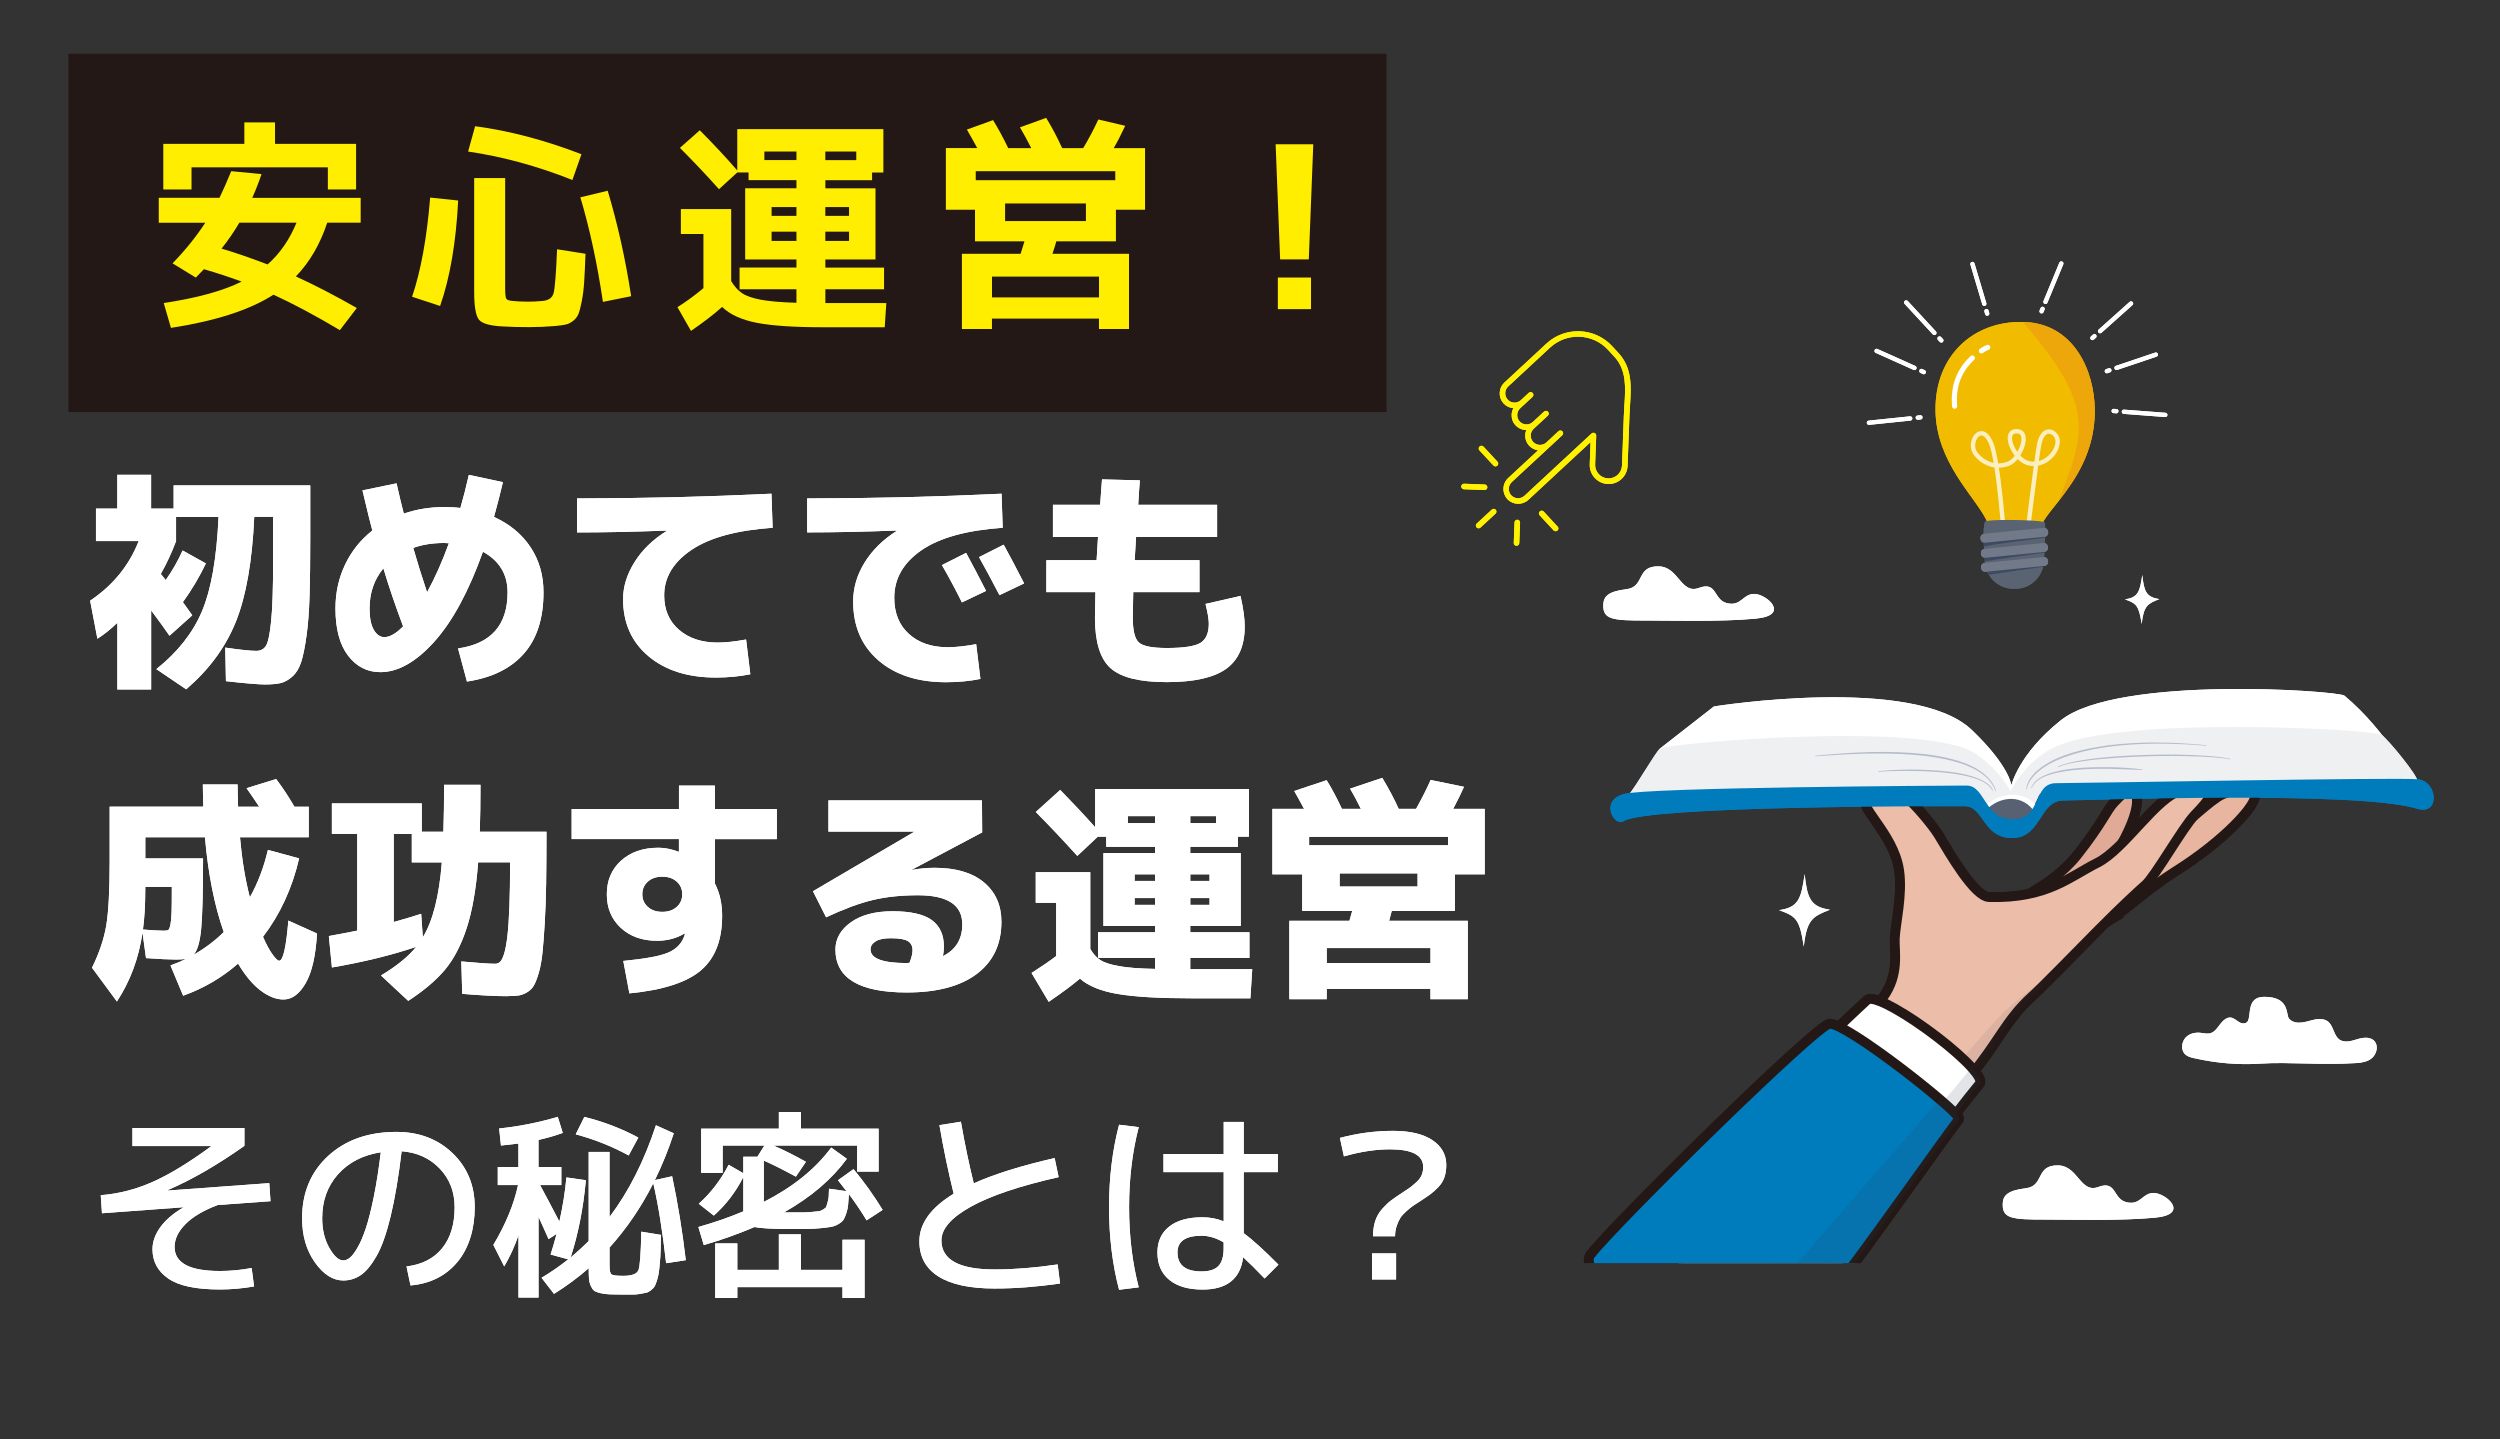<?xml version="1.0" encoding="UTF-8"?><svg id="_レイヤー_2" xmlns="http://www.w3.org/2000/svg" xmlns:xlink="http://www.w3.org/1999/xlink" viewBox="0 0 578.38 332.97"><rect x="0" y="0" width="578.38" height="332.97" fill="#333333" stroke="none"/><defs><style>.cls-1{opacity:.75;stroke-width:1.02px;}.cls-1,.cls-2,.cls-3,.cls-4{fill:none;}.cls-1,.cls-2,.cls-4{stroke:#fff;stroke-linecap:round;stroke-linejoin:round;}.cls-5{fill:#576172;}.cls-6{fill:#2c3a58;opacity:.6;}.cls-7,.cls-8{fill:#fff;}.cls-8,.cls-9,.cls-10,.cls-11,.cls-12{stroke:#231815;stroke-miterlimit:10;stroke-width:2.27px;}.cls-13{fill:#b4bbcc;}.cls-2{stroke-width:1.19px;}.cls-14,.cls-12{fill:#007cbc;}.cls-15{opacity:.14;}.cls-15,.cls-16{fill:#2b3a56;}.cls-17{fill:#727a8a;}.cls-18{clip-path:url(#clippath-1);}.cls-19{fill:#e06e2c;opacity:.25;}.cls-20{fill:#fe0;}.cls-9{fill:#e1aa97;}.cls-10{fill:#e8b5a0;}.cls-21{clip-path:url(#clippath);}.cls-11{fill:#ecbda9;}.cls-16{opacity:.08;}.cls-4{stroke-width:.99px;}.cls-22{fill:#fff100;}.cls-23{fill:#f1bb00;}.cls-24{fill:#eef0f2;}.cls-25{fill:#5a6372;}.cls-26{fill:#231815;}</style><clipPath id="clippath"><rect class="cls-3" x="361.62" y="40.76" width="208.9" height="251.45"/></clipPath><clipPath id="clippath-1"><rect class="cls-3" x="361.62" y="40.76" width="208.9" height="251.45"/></clipPath></defs><g id="_マウスオーバー"><rect class="cls-3" width="578.38" height="332.97"/><path class="cls-7" d="m58.82,119.6c-.47,10.28-1.89,18.37-4.26,24.25-2.37,5.88-6.2,11.09-11.49,15.62l-6.9-4.67c4.92-3.91,8.45-8.37,10.56-13.39,2.12-5.01,3.4-12.28,3.83-21.81h-9.83v5.59c-.98,2.61-2.15,5.14-3.53,7.6.25.29.63.76,1.14,1.41,1.52-2.14,2.82-4.42,3.91-6.84l5.38,2.99c-1.49,3.11-3.26,6.1-5.32,8.96.29.4.68.94,1.17,1.63.49.69.82,1.16,1,1.41l-5.27,4.73c-1.01-1.48-2.43-3.44-4.24-5.87v18.3h-7.82v-15.43c-1.63,1.56-3.17,2.79-4.62,3.69l-1.68-8.8c5.29-3.55,9.03-8.15,11.24-13.8h-9.89v-7.5h4.94v-7.82h7.82v7.82h5.21v-5.38h31.61v12.11c0,5.32-.05,9.79-.16,13.39-.11,3.6-.34,6.71-.71,9.31-.36,2.61-.77,4.62-1.22,6.03-.45,1.41-1.12,2.53-2.01,3.34-.89.81-1.79,1.33-2.72,1.55s-2.15.33-3.67.33-4.45-.25-9.02-.76l-.16-7.77c3.44.51,5.83.76,7.17.76,1.01,0,1.77-.39,2.25-1.17.49-.78.89-2.66,1.19-5.65.31-2.99.46-7.49.46-13.5v-10.7h-4.4Z"/><path class="cls-7" d="m114.28,119.6c3.62,1.63,6.44,3.96,8.45,6.98,2.01,3.02,3.01,6.51,3.01,10.46,0,6.01-1.51,10.74-4.54,14.18-3.02,3.44-7.41,5.59-13.17,6.46l-2.06-7.66c7.64-1.09,11.46-5.41,11.46-12.98,0-4.16-1.9-7.3-5.7-9.4-3.29,9.2-7.05,16.14-11.27,20.83-4.22,4.69-8.37,7.03-12.47,7.03-3.04,0-5.53-1.28-7.47-3.83-1.94-2.55-2.91-6.18-2.91-10.89,0-3.66.74-7.04,2.23-10.16,1.48-3.11,3.58-5.74,6.3-7.88-.4-1.45-1.16-4.54-2.28-9.29l7.88-1.63c.65,2.9,1.21,5.23,1.68,7.01,2.93-1.01,6.05-1.52,9.34-1.52,1.45,0,2.7.07,3.75.22.69-2.39,1.34-4.94,1.96-7.66l7.88,1.68c-.54,2.32-1.23,5-2.06,8.04Zm-21.02,25.31c-1.81-4.82-3.33-9.29-4.56-13.42-2.14,2.57-3.2,5.67-3.2,9.29,0,2.17.33,3.82.98,4.94.65,1.12,1.47,1.68,2.44,1.68,1.27,0,2.72-.83,4.35-2.5Zm10.59-19.23c-.15,0-.33,0-.54-.03-.22-.02-.4-.03-.54-.03-2.68,0-5.07.38-7.17,1.14.87,3.04,1.94,6.46,3.2,10.27,1.85-3.37,3.53-7.15,5.05-11.35Z"/><path class="cls-7" d="m133.51,115.31c14.7,0,29.69-.36,44.97-1.09l.27,7.88c-8.33.58-14.59,2.29-18.79,5.13-4.2,2.84-6.3,6.35-6.3,10.51,0,3.33,1.14,5.98,3.42,7.96,2.28,1.97,5.27,2.96,8.96,2.96,1.81,0,4-.24,6.57-.71l.98,8.04c-2.5.51-5.16.76-7.98.76-6.48,0-11.68-1.65-15.59-4.94-3.91-3.29-5.87-7.69-5.87-13.2,0-2.9.89-5.76,2.66-8.58,1.77-2.82,4.24-5.21,7.39-7.17v-.11c-7.6.29-14.5.43-20.69.43v-7.88Z"/><path class="cls-7" d="m186.74,115.31c14.7,0,29.69-.36,44.97-1.09l.27,7.88c-8.36.58-14.64,2.32-18.82,5.21-4.18,2.9-6.27,6.55-6.27,10.97,0,3.55,1.13,6.35,3.39,8.39,2.26,2.05,5.26,3.07,8.99,3.07,1.77,0,3.96-.23,6.57-.71l.98,8.04c-2.5.51-5.16.76-7.98.76-6.52,0-11.72-1.68-15.62-5.05-3.89-3.37-5.84-7.91-5.84-13.63,0-3.15.89-6.16,2.66-9.02,1.77-2.86,4.24-5.29,7.39-7.28v-.11c-7.6.29-14.5.43-20.69.43v-7.88Zm41.39,21.4l-5.59,2.66c-1.41-2.86-2.95-5.74-4.62-8.64l5.59-2.82c1.67,3.08,3.2,6.01,4.62,8.8Zm8.8-1.74l-5.7,2.72c-1.63-3.15-3.2-6.08-4.73-8.8l5.7-2.88c1.3,2.35,2.88,5.34,4.73,8.96Z"/><path class="cls-7" d="m254.96,110.91l8.75.22c-.11,1.3-.24,3.19-.38,5.65h18.25v7.44h-18.74c-.11,1.92-.22,3.71-.33,5.38h14.99v7.39h-15.32c-.07,2.97-.11,4.92-.11,5.87,0,3.01.47,4.93,1.41,5.78.94.85,3.1,1.28,6.46,1.28,3.91,0,6.51-.4,7.79-1.19,1.29-.8,1.93-2.28,1.93-4.45,0-.98-.25-2.5-.76-4.56l8.09-1.85c.65,2.86.98,5.21.98,7.06,0,4.45-1.42,7.71-4.26,9.78-2.84,2.06-7.43,3.1-13.77,3.1s-10.6-1.08-13.01-3.23c-2.41-2.15-3.61-6.06-3.61-11.71,0-.94.04-2.9.11-5.87h-11.35v-7.39h11.62c.11-1.67.22-3.46.33-5.38h-10.43v-7.44h10.92c.07-1.16.22-3.11.43-5.87Z"/><path class="cls-7" d="m46.93,181.48h8.04c0,1.19.04,2.92.11,5.16h4.89c-1.3-1.96-2.28-3.39-2.93-4.29l6.84-2.12c1.48,1.96,2.9,4.09,4.24,6.41h3.31v7.06h-15.91c.43,5.03,1.19,9.67,2.28,13.9,1.85-3.29,3.24-6.95,4.18-10.97l7.22,1.96c-1.59,6.88-4.38,12.93-8.36,18.14.76,1.74,1.49,3.1,2.2,4.07.71.98,1.22,1.47,1.55,1.47.9,0,1.61-3.1,2.12-9.29l6.63,2.99c-.29,5.11-1.16,8.93-2.61,11.46-1.45,2.53-3.17,3.8-5.16,3.8-1.7,0-3.47-.7-5.3-2.09-1.83-1.39-3.56-3.47-5.19-6.22-3.73,3.26-7.97,5.74-12.71,7.44l-2.93-7.01c1.34-.47,2.53-.98,3.58-1.52-.65.11-1.39.16-2.23.16-1.56,0-3.89-.11-7.01-.33l-.81-5.87c-.87,5.9-2.84,11.21-5.92,15.91l-5.76-7.82c1.67-3.4,2.76-6.65,3.29-9.75.52-3.1.79-8.01.79-14.75v-12.76h21.67c-.07-2.24-.11-3.96-.11-5.16Zm-13.85,33.57c2.17.18,3.78.27,4.83.27.47,0,.81-.05,1-.16.2-.11.37-.52.52-1.25.14-.72.23-1.71.27-2.96.04-1.25.05-3.18.05-5.78h-6.14v.6c0,3.55-.18,6.65-.54,9.29Zm.54-16.46h13.36c0,7.71-.15,13.13-.43,16.24-.29,3.11-.89,5.14-1.79,6.08,2.61-1.48,4.94-3.24,7.01-5.27-2.17-6.16-3.62-13.47-4.35-21.94h-13.8v4.89Z"/><path class="cls-7" d="m117.48,230.47c-2.75,0-6.27-.18-10.54-.54l-.22-7.5c3.84.36,6.46.54,7.88.54.43,0,.81-.16,1.14-.49.33-.33.63-.97.92-1.93.29-.96.53-2.29.73-3.99.2-1.7.35-3.97.46-6.82.11-2.84.16-6.25.16-10.24h-7.39c-.47,6.19-1.36,11.27-2.66,15.24-1.3,3.96-2.98,7.17-5.02,9.61-2.05,2.44-4.88,4.84-8.5,7.2l-6.3-5.87c3.62-2.17,6.34-4.38,8.15-6.63-5.65,1.92-12.15,3.51-19.5,4.78l-.71-7.28c1.48-.25,3.67-.67,6.57-1.25v-22.38h-5.87v-7.06h20.8v6.57h5c.11-3.26.16-6.88.16-10.86h8.42c0,3.95-.05,7.57-.16,10.86h15.43c0,4.67-.03,8.69-.08,12.06-.05,3.37-.16,6.42-.33,9.15-.16,2.73-.33,4.99-.52,6.76-.18,1.77-.46,3.31-.84,4.62-.38,1.3-.76,2.29-1.14,2.96-.38.67-.92,1.2-1.6,1.6-.69.4-1.34.64-1.96.73-.62.09-1.45.14-2.5.14Zm-15.26-30.96h-6.95v-6.57h-4.18v20.37c3.08-.87,5.2-1.5,6.35-1.9l.38,5.43c2.32-3.77,3.78-9.54,4.4-17.33Z"/><path class="cls-7" d="m132.26,187.18h24.82v-5.43h8.31v5.43h14.34v6.95h-14.34v10.27c1.12,2.17,1.68,4.67,1.68,7.5,0,5.61-1.64,9.81-4.92,12.6-3.28,2.79-8.79,4.56-16.54,5.32l-1.41-7.5c5.21-.51,8.74-1.18,10.56-2.01,1.83-.83,3.03-2.14,3.61-3.91,0-.04.02-.1.05-.19.04-.09.05-.15.05-.19l-.11-.05c-1.88,1.12-4,1.68-6.35,1.68-3.44,0-6.24-1-8.39-2.99-2.15-1.99-3.23-4.58-3.23-7.77s1.09-5.78,3.29-7.77c2.19-1.99,5.08-2.99,8.66-2.99,1.48,0,3.02.31,4.62.92l.11-.05v-2.88h-24.82v-6.95Zm17.62,16.78c-.85.76-1.28,1.74-1.28,2.93s.43,2.17,1.28,2.93c.85.76,1.96,1.14,3.34,1.14s2.49-.38,3.34-1.14c.85-.76,1.28-1.74,1.28-2.93s-.43-2.17-1.28-2.93c-.85-.76-1.96-1.14-3.34-1.14s-2.49.38-3.34,1.14Z"/><path class="cls-7" d="m218.18,221.18c2.97-1.48,4.45-3.93,4.45-7.33,0-4.49-3.42-6.73-10.27-6.73-3.88,0-7.36.37-10.46,1.11-3.1.74-6.69,2.07-10.78,3.99l-3.04-6.03,23.41-13.74v-.05h-19.83v-7.22h35.52l.05,7.39-16.29,8.64.05.05c1.77-.33,3.51-.49,5.21-.49,4.92,0,8.74,1.12,11.43,3.37,2.7,2.25,4.05,5.29,4.05,9.12,0,5.18-1.9,9.2-5.7,12.06-3.8,2.86-9.2,4.29-16.19,4.29-11.01,0-16.51-3.31-16.51-9.94,0-2.5,1.2-4.6,3.58-6.3,2.39-1.7,5.61-2.55,9.67-2.55s7.18.68,9.04,2.04c1.86,1.36,2.8,3.4,2.8,6.11,0,.8-.07,1.54-.22,2.23Zm-7.77,1.58c.47-1.16.71-2.14.71-2.93,0-.94-.35-1.64-1.06-2.09-.71-.45-2.04-.68-3.99-.68-1.56,0-2.73.24-3.5.73-.78.49-1.17,1.11-1.17,1.87,0,2.1,2.81,3.15,8.42,3.15.07,0,.17,0,.3-.03.13-.02.23-.03.3-.03Z"/><path class="cls-7" d="m239.64,201.79h12.6v17.76c.69,1.16,1.47,2.02,2.34,2.58.87.56,2.29,1.02,4.26,1.38,1.97.36,4.77.58,8.39.65v-2.55h-13.2v-5.92h13.2v-1.47h-11.95v-16.84h11.95v-1.47h-11.3v-2.34h-1.96l-4.73,4.45c-3.44-3.8-6.65-7.19-9.61-10.16l5.65-5.11c2.97,3.04,5.67,5.92,8.09,8.64v-8.85h35.58v11.03h-2.55v2.34h-11.03v1.47h11.68v16.84h-11.68v1.47h13.69v5.92h-13.69v2.61h14.34l-.43,6.74h-13.8c-7.39,0-13.03-.34-16.92-1-3.89-.67-6.8-1.86-8.72-3.56-1.63,1.41-4.04,3.2-7.22,5.38l-3.97-6.68c2.17-1.38,4.07-2.68,5.7-3.91v-12.33h-4.73v-7.06Zm27.59-12.98h-6.3v1.63h6.3v-1.63Zm-4.73,14.99h4.73v-1.52h-4.73v1.52Zm0,5.54h4.73v-1.57h-4.73v1.57Zm18.85-18.9v-1.63h-5.97v1.63h5.97Zm-5.97,13.36h4.45v-1.52h-4.45v1.52Zm0,3.97v1.57h4.45v-1.57h-4.45Z"/><path class="cls-7" d="m336.21,187.13h7.28v15.15h-6.9v8.47h-14.61c-.07.25-.17.63-.3,1.14-.13.51-.23.89-.3,1.14h18.2v18.14h-8.64v-2.39h-24.01v2.39h-8.64v-18.14h13.9l.65-2.28h-11.57v-8.47h-6.9v-15.15h7.33c-1.01-1.88-1.77-3.26-2.28-4.13l7.5-2.5c1.19,1.92,2.37,4.13,3.53,6.63h4.4c-.98-1.96-1.81-3.51-2.5-4.67l7.44-2.5c1.48,2.46,2.75,4.85,3.8,7.17h4.02c1.45-2.61,2.57-4.83,3.37-6.68l7.71,1.58c-.54,1.27-1.38,2.97-2.5,5.11Zm-1.19,6.46h-32.15v1.96h32.15v-1.96Zm-28.08,29.22h24.01v-3.48h-24.01v3.48Zm2.99-17.71h18.03v-3.04h-18.03v3.04Z"/><path class="cls-7" d="m42.4,279.39v-.09l-18.81,1.39-.28-4.18c4.09-.31,8.08-1.33,11.98-3.06,3.9-1.73,8.41-4.47,13.51-8.22l-.05-.09h-18.11v-4.18h25.91v4.13c-6.32,4.46-12.24,7.88-17.79,10.26v.09l23.54-1.72.28,4.18-12.21.88c-3.28,1.24-5.77,2.71-7.45,4.41-1.69,1.7-2.53,3.47-2.53,5.29,0,3.71,3.48,5.57,10.45,5.57,2.51,0,4.97-.23,7.38-.7l.56,4.27c-2.6.46-5.25.7-7.94.7-5.51,0-9.48-.84-11.91-2.53-2.43-1.69-3.65-3.94-3.65-6.76,0-1.73.6-3.44,1.81-5.11,1.21-1.67,2.97-3.19,5.29-4.55Z"/><path class="cls-7" d="m94.04,293c3.56-.43,6.31-1.83,8.24-4.2,1.93-2.37,2.9-5.53,2.9-9.5,0-3.56-1.15-6.54-3.44-8.94-2.29-2.4-5.23-3.74-8.82-4.02-.71,5.94-1.56,10.94-2.53,15-.98,4.06-2.07,7.14-3.27,9.24-1.21,2.11-2.42,3.58-3.65,4.41-1.22.84-2.58,1.25-4.06,1.25-2.38,0-4.57-1.39-6.55-4.18-1.98-2.79-2.97-6.19-2.97-10.22,0-5.91,2.01-10.72,6.04-14.42,4.02-3.7,9.29-5.55,15.79-5.55,5.23,0,9.56,1.64,12.98,4.92,3.42,3.28,5.13,7.45,5.13,12.49s-1.34,9.5-4.02,12.7c-2.68,3.2-6.29,5.01-10.84,5.41l-.93-4.41Zm-5.94-26.42c-4.15.65-7.45,2.35-9.89,5.08-2.45,2.74-3.67,6.14-3.67,10.19,0,2.63.55,4.92,1.65,6.85,1.1,1.94,2.17,2.9,3.23,2.9.5,0,1.01-.21,1.53-.63.53-.42,1.12-1.21,1.79-2.37.67-1.16,1.3-2.64,1.9-4.44.6-1.8,1.21-4.21,1.83-7.24.62-3.03,1.16-6.49,1.63-10.36Z"/><path class="cls-7" d="m152.93,285.71c-.03,1.52-.06,2.73-.09,3.65-.03.91-.09,1.88-.19,2.9-.09,1.02-.18,1.8-.26,2.32-.08.53-.22,1.1-.42,1.72-.2.62-.38,1.06-.53,1.32-.16.26-.43.55-.81.86-.39.31-.74.5-1.07.58-.33.08-.8.17-1.42.28-.62.11-1.19.16-1.72.16h-2.18c-1.36,0-2.41-.02-3.16-.05-.74-.03-1.46-.12-2.16-.28-.7-.16-1.18-.34-1.46-.56-.28-.22-.53-.58-.77-1.09-.23-.51-.37-1.06-.42-1.65-.05-.59-.07-1.39-.07-2.42v-.05c-2.45,2.14-5.12,4.12-8.03,5.94l-2.88-3.72c2.04-1.21,4.1-2.63,6.18-4.27l-4.09-1.11c.46-1.42.93-3.02,1.39-4.78l-1.86,1.21c-.28-.65-.7-1.59-1.25-2.81-.56-1.22-.91-2-1.07-2.35v18.67h-4.64v-14.4c-.87,2.54-1.97,4.94-3.3,7.2l-2.51-4.97c2.85-4.77,4.75-9.38,5.71-13.84h-4.69v-4.18h4.78v-5.43c-.93.12-2.28.28-4.04.46l-.42-3.95c4.55-.46,9.07-1.36,13.56-2.69l1.16,3.72c-1.8.65-3.67,1.19-5.62,1.62v6.27h5.29v4.18h-4.92c1.42,2.63,2.91,5.45,4.46,8.45.77-3.41,1.32-6.81,1.63-10.22l4.5.65c-.59,6.47-1.76,12.43-3.53,17.88,1.55-1.3,2.94-2.57,4.18-3.81v-20.62h4.83v15.05c4.46-5.91,8.03-12.99,10.73-21.22l4.13,1.86c-1.21,3.71-2.66,7.32-4.37,10.82l3.99-.88c1.33,6.29,2.38,12.76,3.16,19.41l-4.55.7c-.84-7.43-1.83-13.59-2.97-18.48-2.79,5.51-6.16,10.46-10.12,14.86v4.23c0,1.08.15,1.74.44,1.97.29.23,1.2.35,2.72.35,1.98,0,3.15-.43,3.51-1.3.36-.87.58-3.84.67-8.92l4.55.74Zm-19.74-23.27l2-4.04c4.4,1.08,8.56,2.68,12.49,4.78l-2.23,4.13c-3.96-2.14-8.05-3.76-12.26-4.88Z"/><path class="cls-7" d="m193.89,273.03l3.58-2.55c2.41,2.91,4.66,6.05,6.73,9.43l-3.71,2.42c-1.15-1.92-2.51-3.95-4.09-6.08-.06,1.05-.12,1.9-.19,2.53-.06.63-.2,1.28-.42,1.93-.22.65-.43,1.14-.63,1.46-.2.33-.57.65-1.11.98-.54.33-1.08.54-1.6.65-.53.11-1.31.22-2.35.32-1.04.11-2.06.17-3.06.19-1.01.02-2.36.02-4.06.02-4.24,0-7.04-.15-8.41-.46-3.93,1.67-7.85,3.06-11.75,4.18l-1.25-4.18c3.81-1.08,7.27-2.29,10.4-3.62v-7.94c-1.76,3.47-4.04,6.44-6.83,8.92l-3.48-2.74c2.75-2.45,5.06-5.45,6.92-9.01l3.39,1.95v-3.81h3.25l1.63-2.6h-9.66v6.32h-4.97v-10.22h17.97v-3.85h5.11v3.85h17.97v9.94h-4.97v-6.04h-19.37c2.29.99,4.8,2.25,7.52,3.76l-2.32,3.44c-2.97-1.61-5.45-2.85-7.43-3.72v9.57c6.75-3.44,11.95-7.63,15.6-12.58l3.62,2.6c-3.47,4.74-8.31,8.87-14.54,12.4h4.55c.56,0,1.23-.04,2.02-.12.79-.08,1.31-.13,1.56-.16.25-.03.57-.17.98-.42.4-.25.63-.45.67-.6.05-.15.15-.49.3-1.02.15-.53.24-.97.26-1.32.02-.36.04-.97.07-1.83l4.04.56-1.95-2.51Zm1.02,13.79h5.11v13.47h-5.11v-2.51h-24.33v2.51h-5.11v-12.63h5.11v6.13h9.61v-8.22h5.11v8.22h9.61v-6.97Z"/><path class="cls-7" d="m217.34,260.3l4.97-.79c.87,5.02,1.86,9.77,2.97,14.26,4.77-2.14,11.01-4.09,18.71-5.85l.93,4.41c-9.04,2.04-15.82,4.33-20.34,6.85-4.52,2.52-6.78,5.12-6.78,7.78,0,4.49,4.1,6.73,12.31,6.73,4.52,0,9.38-.39,14.58-1.16l.56,4.41c-5.29.77-10.34,1.16-15.14,1.16-5.73,0-10.06-.93-13-2.79-2.94-1.86-4.41-4.57-4.41-8.13,0-4.12,2.65-7.79,7.94-11.01-1.27-5.14-2.37-10.43-3.3-15.88Z"/><path class="cls-7" d="m263.45,260.77c-1.49,5.73-2.23,11.9-2.23,18.53s.74,12.8,2.23,18.53l-4.55.56c-1.55-5.88-2.32-12.24-2.32-19.09s.77-13.2,2.32-19.09l4.55.56Zm32.18,10.4h-7.89v14.12c2.04,1.52,4.72,3.95,8.03,7.29l-3.2,3.2c-1.98-2.07-3.64-3.71-4.97-4.92-.62,4.98-3.75,7.48-9.38,7.48-3.31,0-5.88-.75-7.71-2.25-1.83-1.5-2.74-3.61-2.74-6.34,0-2.54.91-4.53,2.72-5.97,1.81-1.44,4.39-2.16,7.73-2.16,1.67,0,3.3.31,4.88.93v-11.38h-13.93v-4.18h13.93v-7.43h4.64v7.43h7.89v4.18Zm-12.54,16.25c-1.73-1.02-3.44-1.53-5.11-1.53-3.71,0-5.57,1.29-5.57,3.85,0,2.94,1.86,4.41,5.57,4.41,1.8,0,3.1-.42,3.9-1.25.8-.84,1.21-2.2,1.21-4.09v-1.39Z"/><path class="cls-7" d="m317.65,286.03c0-1.33.18-2.53.53-3.6.36-1.07.92-2.02,1.69-2.86.77-.84,1.46-1.48,2.07-1.93.6-.45,1.43-1.01,2.48-1.7.87-.56,1.49-.98,1.86-1.25.37-.28.84-.68,1.42-1.21s.98-1.07,1.21-1.63c.23-.56.35-1.18.35-1.86,0-2.72-2.55-4.09-7.66-4.09-3.31,0-6.87.54-10.68,1.63l-.93-4.27c4.06-1.08,8.16-1.63,12.31-1.63,3.93,0,6.97.72,9.1,2.16,2.14,1.44,3.2,3.35,3.2,5.73,0,1.08-.15,2.04-.44,2.88-.29.84-.77,1.59-1.44,2.28-.67.68-1.26,1.22-1.79,1.6-.53.39-1.28.91-2.28,1.56-.81.5-1.39.88-1.76,1.14-.37.26-.88.67-1.51,1.23-.63.56-1.11,1.08-1.42,1.58-.31.5-.59,1.11-.84,1.86-.25.74-.37,1.53-.37,2.37h-5.11Zm-.23,9.98v-6.04h5.57v6.04h-5.57Z"/><rect class="cls-26" x="15.89" y="12.46" width="304.84" height="82.86"/><path class="cls-20" d="m36.73,51.51v-5.75h14.05c.87-1.81,1.78-3.87,2.72-6.16l7,.68c-.56,1.71-1.27,3.54-2.14,5.49h25.08v5.75h-7.73c-1.67,5.02-4.09,9.16-7.26,12.43,4.6,2.12,9.3,4.56,14.1,7.31l-3.92,5.12c-5.61-3.34-10.73-6.08-15.36-8.2-5.47,3.52-13.37,6.08-23.72,7.68l-1.67-5.75c7.66-1.15,13.67-2.8,18.02-4.96-2.72-1.01-5.62-1.97-8.72-2.87-.21.21-.52.53-.94.97-.42.44-.73.76-.94.97l-5.38-3.29c2.96-3.06,5.49-6.2,7.57-9.4h-10.76Zm39.13-12.8h-31.55v5.12h-6.53v-10.55h18.75v-4.96h7.1v4.96h18.75v10.55h-6.53v-5.12Zm-13.95,22.46c2.82-2.47,5.05-5.69,6.69-9.66h-13.22c-1.25,2.12-2.63,4.13-4.13,6.01,3,.87,6.55,2.09,10.66,3.66Z"/><path class="cls-20" d="m95.34,68.64c2.02-5.92,3.41-13.56,4.18-22.93l6.48.68c-.49,9.68-1.88,17.81-4.18,24.4l-6.48-2.14Zm12.96-33.59l1.62-5.85c7.87,1.04,16.07,3.2,24.6,6.48l-2.09,5.96c-8.18-3.24-16.23-5.43-24.14-6.58Zm8.57,6.16v25.44c0,1.36.09,2.18.26,2.46.17.28.66.45,1.46.52,1.04.1,2.21.16,3.5.16,1.08,0,2.23-.05,3.45-.16,1.39-.14,2.24-.74,2.53-1.8.3-1.06.57-4.45.81-10.16l6.58,1.04c-.1,2.72-.21,4.88-.31,6.5s-.29,3.1-.55,4.44c-.26,1.34-.51,2.32-.76,2.95s-.65,1.17-1.23,1.62-1.14.74-1.7.86c-.56.12-1.36.23-2.4.34-2.02.17-4.06.26-6.11.26-2.3,0-4.34-.05-6.11-.16-2.93-.14-4.75-.66-5.49-1.57-.73-.91-1.1-3.06-1.1-6.48v-26.28h7.16Zm17.4,4.44l6.32-1.52c2.3,7.66,4.11,15.79,5.43,24.4l-6.53,1.31c-1.32-8.88-3.06-16.94-5.22-24.19Z"/><path class="cls-20" d="m157.51,48.37h11.65v16.66c.73,1.22,1.57,2.15,2.51,2.79.94.65,2.39,1.15,4.34,1.52,1.95.37,4.7.6,8.25.71v-3.13h-13.16v-5.02h13.16v-1.88h-11.86v-16.46h11.86v-1.88h-11.08v-1.78h-2.61l-4.23,3.87c-2.79-3.13-5.8-6.32-9.04-9.56l4.6-4.07c3.38,3.41,6.27,6.51,8.67,9.3v-9.56h33.8v10.03h-2.61v1.78h-10.81v1.88h11.6v16.46h-11.6v1.88h13.58v5.02h-13.58v3.19h14.1l-.37,5.59h-14.26c-6.76,0-11.89-.35-15.41-1.04-3.52-.7-6.16-1.92-7.94-3.66-1.95,1.74-4.35,3.59-7.21,5.54l-3.13-5.49c1.95-1.22,3.95-2.68,6.01-4.39v-12.54h-5.22v-5.75Zm26.75-13.32h-7.42v1.98h7.42v-1.98Zm-5.75,14.89h5.75v-2.04h-5.75v2.04Zm0,5.8h5.75v-2.14h-5.75v2.14Zm19.59-18.7v-1.98h-7.16v1.98h7.16Zm-7.16,12.9h5.49v-2.04h-5.49v2.04Zm0,3.66v2.14h5.49v-2.14h-5.49Z"/><path class="cls-20" d="m257.65,34.27h7.26v14.26h-6.74v7.31h-13.79c-.17.66-.47,1.62-.89,2.87h17.71v17.4h-6.95v-2.4h-24.76v2.4h-6.95v-17.4h13.58c.1-.35.26-.85.47-1.52.21-.66.35-1.11.42-1.36h-11.44v-7.31h-6.74v-14.26h7.26c-.59-1.11-1.39-2.54-2.4-4.28l6.06-2.19c1.29,2.12,2.46,4.28,3.5,6.48h5.33c-.8-1.6-1.67-3.2-2.61-4.81l6.06-2.19c1.25,2.02,2.49,4.35,3.71,7h4.86c1.29-2.16,2.46-4.37,3.5-6.63l6.22,1.46c-.91,1.95-1.79,3.67-2.66,5.17Zm.37,5.33h-32.28v2.09h32.28v-2.09Zm-28.52,29.2h24.76v-4.81h-24.76v4.81Zm3.03-17.66h18.7v-4.07h-18.7v4.07Z"/><path class="cls-20" d="m295.11,33.38h8.72l-1.04,26.64h-6.63l-1.04-26.64Zm.52,38.14v-7.31h7.68v7.31h-7.68Z"/><g class="cls-21"><path class="cls-7" d="m491.62,138.67c3.01-.44,3.44-1.71,4-5.64.39,3.73.89,5.14,3.95,5.57-2.67,1.06-3.61,1.45-4.09,5.76-.66-4.36-1.24-4.75-3.86-5.69Z"/><path class="cls-7" d="m523.07,246.07c-5.29.35-10.35-.11-15.55-1.28-.8-.18-1.64-.42-2.18-1.09-.82-1.01-.57-2.72.31-3.66.88-.95,2.21-1.23,3.44-1.1.79.08,1.59.32,2.35.08.95-.3,1.57-1.25,2.21-2.08s1.49-1.65,2.47-1.52c.73.1,1.31.7,1.96,1.08.65.38,1.6.42,1.97-.28.8-1.5-.32-5.6,3.8-5.6,5.95,0,4.98,4.13,5.7,5.01,1.09,1.33,3.02,1.04,4.59.59,1.57-.45,3.45-.88,4.66.31,1.05,1.03,1.16,2.92,2.28,3.86,1.19,1,2.88.47,4.33.02,1.44-.45,3.31-.62,4.14.75.7,1.15.18,2.81-.82,3.65-1,.84-2.32,1.05-3.57,1.13-8.15.54-15.56-.3-22.1.13Z"/><path class="cls-9" d="m481.68,208.42c12.8-15.77,13.79-23.85,12.06-24.87-1.73-1.01-2.47-.16-4.48,1.91-2.01,2.08-2.62,4.64-8.69,12.34-6.35,8.05-18.18,12.44-20.76,13.27-8.73-.04-14.18,1.14-14.18,1.14l-3.81,19.19s35.33-17.41,39.85-22.99Z"/><path class="cls-10" d="m487.38,213.34c3.74-2.27,9.92-8,15.8-11.68,11.54-7.21,19.02-15.6,18.45-17.58-.58-2.03-4.84-1.54-7.6-.23-2.76,1.32-7.19,5.99-15.5,12.17-8.31,6.18-25.2,10.69-27.74,11.52-.49.16-16.22,4.55-16.22,4.55l.43,13.26s23.74-6.77,32.38-12.01Z"/><path class="cls-11" d="m507.76,188.54c-2.72,2.8-9.25,14.36-11.43,16.21-.93.79-5.6,5.07-10.68,10.21-2.99,3.03-6.18,6.28-8.97,9.1-2.85,2.88-5.29,5.31-6.67,6.57-5.85,5.31-7.61,10.43-14.06,18.18-2.21,2.65-4.96,5.61-8.61,8.99-13.27,12.28-23.87,32.72-27.83,34.08-7.49,2.57-34.08-10.89-34.08-10.89,5.78-6.63,47.73-46.88,50.22-50.28,3.85-5.28,2.58-10.53,2.71-13.55.14-3.42,1.84-10.14,1-15.83-1.28-8.7-10.13-15.12-7.56-17.11,2.3-1.79,7.34-1.21,9.27.29,1.92,1.5,6.12,6.48,7.45,8.7,2.7,4.51,8.32,14.24,11.66,14.33,13.41.36,18.61-4.71,25.03-7.92,6.42-3.21,13.88-15.6,19.6-16.75,6.42-1.28,10.17-1.75,2.95,5.67Z"/><path class="cls-16" d="m476.68,224.07c-2.85,2.88-5.29,5.31-6.67,6.57-5.85,5.31-7.61,10.43-14.06,18.18l-4.15-1.37s9.4-11.05,11.57-13.08c3.27-3.08,7.89-6.66,13.32-10.3Z"/><path class="cls-8" d="m410.6,310.51c-2.45,2.08-5.82,1.07-9.33-1.63-4.95-3.81-10.16-11-13.45-17.67-2.97-6.01-4.36-11.61-2.57-13.92,4.01-5.18,28.18-28.44,40.15-39.79,3.51-3.33,5.97-5.63,6.57-6.17.47-.41,1.55-.25,3.02.34.97.38,2.1.94,3.35,1.64,6,3.35,14.43,9.78,18.05,13.94.31.36.59.7.83,1.02.84,1.14,1.16,2.03.77,2.5-1.55,1.86-3.41,4.23-5.5,6.95-9.31,12.11-23.1,31.19-33.05,43.23-.25.31-.51.61-.76.91-3.23,3.87-6.02,6.92-8.06,8.65Z"/><path class="cls-12" d="m400.12,326.17c-3.12,2.22-7.31.59-11.53-2.98-5.14-4.36-10.31-11.61-13.62-18.37-3.19-6.51-8.97-12.02-7-14.56,5.69-7.35,52.41-53.31,55.31-53.42.46-.02,1.18.22,2.12.66.74.35,1.6.82,2.56,1.4,1.12.67,2.38,1.48,3.71,2.37,5.88,3.97,13.29,9.74,17.72,13.59.45.39.87.76,1.25,1.11.76.69,1.38,1.29,1.83,1.76.58.61.87,1.02.77,1.15-11.59,15.52-40.7,58.47-53.12,67.3Z"/><path class="cls-15" d="m400.12,326.17c-3.12,2.22-7.31.59-11.53-2.98,3.27-3.69,7.68-8.66,12.69-14.31,15.65-17.65,36.54-42.28,47.47-54.42.14-.16.57.58.71.43,3.76-4.18,6.37-7.66,6.7-7.94.02-.02.46.61.48.59.31.36.34.41.57.73.84,1.14,1.16,2.03.77,2.5-1.55,1.86-3.41,4.23-5.5,6.95.58.61.87,1.02.77,1.15-11.59,15.52-40.7,58.47-53.12,67.3Z"/><path class="cls-7" d="m384.06,173.16l12.46-9.72s46.2-7.41,59.66,5.44c8.84,8.45,9.15,12.84,9.15,12.84,0,0,1.62-7.28,11.49-15.11,13.16-10.44,64.2-6.81,65.56-5.67,5.25,4.37,9.01,9.52,9.01,9.52l-2.46,7.99-78.65,5.41-5.29,3.32-13.73-12.18-67.22-1.84Z"/><path class="cls-24" d="m376.72,184.03c-2.83,3.43,73.64-2.05,78.03-2.05s3.99,7.79,10.77,7.79,4.39-8.34,9.98-8.34,82.37,1.9,83.68-.91c.35-.74-6.41-9.2-8.18-10.5-1.77-1.3-60.11-4.52-75.62,2.81-6.92,3.27-10.25,10.24-10.25,10.24-.17-.42-2.27-4.65-7.94-8.62-11.25-7.87-71.95-2.39-73.15-1.28-1.2,1.11-5.28,8.37-7.34,10.86Z"/><path class="cls-7" d="m459,186.72c3.13-3.17,8.71-4.32,12.31-.19,3.59,4.13-6.8,5.09-6.8,5.09l-5.5-4.9Z"/><path class="cls-5" d="m459.61,187.28c2.69-2.72,7.48-3.71,10.56-.16,3.08,3.54-5.84,4.37-5.84,4.37l-4.72-4.2Z"/><path class="cls-14" d="m559.14,187.08c-13.92-4.21-76.2-1.89-81.78-1.89s-5.06,8.69-11.85,8.69-6.57-7.36-10.95-7.36-73.28-.17-79.01,3.49c-2.06,1.31-5.59-4.81.15-6.31,4.6-1.54,75.1-1.96,79.26-1.96,4.39,0,3.99,7.79,10.77,7.79s4.39-8.34,9.98-8.34,79.1-1.38,83.68-.9c4.58.47,5.25,8.47-.24,6.81Z"/><path class="cls-13" d="m460.94,182.92c-2.12-4.8-18.13-4.64-22.98-4.53-1.16.03-2.31.08-3.46.16v-.13c2.29-.24,4.61-.34,6.93-.37,5.02-.02,14.15.25,18.26,3.13.59.44,1.12.99,1.38,1.69,0,0-.12.05-.12.05h0Z"/><path class="cls-13" d="m461.69,183.07c-1.84-5.23-8.93-7.01-13.84-7.84-1.82-.3-3.7-.5-5.54-.64-7.44-.54-14.91-.18-22.34.39,0,0-.01-.13-.01-.13,8.35-.84,16.81-1.3,25.18-.4.89.1,1.9.24,2.78.39,4.34.75,9.7,2.13,12.58,5.7.59.74,1.04,1.59,1.32,2.49l-.12.04h0Z"/><path class="cls-13" d="m469.89,182.32c1.73-5.06,14.4-4.89,18.95-4.82,2.26.06,4.52.22,6.76.51v.13c-6.73-.24-13.58-.76-20.19.74-1.83.49-3.88,1.13-5.02,2.75-.15.23-.28.48-.37.74l-.12-.04h0Z"/><path class="cls-13" d="m468.77,182.53c.17-1.44.99-2.73,1.99-3.74,4.16-4.08,11.46-5.59,17.08-6.37,7.51-.95,15.11-.75,22.63-.02,0,0-.01.13-.01.13-3.76-.32-7.53-.49-11.3-.48-5.65.03-11.32.44-16.83,1.72-4.24,1.03-9.49,2.78-12.27,6.29-.56.74-.99,1.59-1.16,2.5l-.13-.02h0Z"/><path class="cls-13" d="m476.12,177.33c1.54-.67,3.2-1.02,4.84-1.33,3.3-.58,6.64-.89,9.98-1.1,7.09-.41,14.23-.51,21.31.1,1.25.13,2.5.27,3.73.56,0,0-.03.13-.03.13-1.22-.26-2.47-.38-3.72-.48-8.74-.56-17.54-.36-26.27.4-1.66.16-3.32.35-4.96.63-1.64.27-3.29.58-4.83,1.22l-.05-.12h0Z"/><path class="cls-23" d="m461.76,125.3c.56.29,1.25.49,2,.61.19.03.39.06.6.08h0c1.67.17,3.56-.03,5.04-.58.03-.01.05-.02.08-.03.79-.31,1.45-.72,1.9-1.23.37-.42.59-.92.61-1.48,0-.2.04-.42.11-.64.15-.53.44-1.11.85-1.74.79-1.24,2-2.7,3.35-4.42,3.68-4.69,8.38-11.35,8.33-20.92-.05-9.17-4.83-20.08-16.4-20.46-.09,0-.18,0-.27,0-11.44-.25-20.29,7.8-20.18,20.39.1,12.05,9.08,19.89,11.81,25.49.52,1.07.81,2.05.77,2.97,0,.03,0,.06,0,.09,0,.81.55,1.43,1.39,1.87Z"/><path class="cls-1" d="m463.74,125.62s-1.31-19.28-3.19-23.31c-2.27-4.88-5.38.07-3.53,2.58,1.75,2.38,4.74,3.48,7.62,2.39,2.73-1.03,5.23-7.4,2.01-7.51-3.57-.13-.75,6.32,2.35,7.31,3.64,1.16,6.98-2.11,7.05-4.91.05-2.17-3.29-4.19-4.28.62-.53,2.59-3.01,22.81-3.01,22.81"/><path class="cls-19" d="m476.31,115.86c3.68-4.69,8.38-11.35,8.33-20.92-.05-9.17-4.83-20.08-16.4-20.46-.09,0-.18,0-.27,0,17.13,19.62,14.28,25.87,8.34,41.38Z"/><path class="cls-25" d="m459.91,132.56c.66,1.31,1.73,2.38,3.06,3.01.13.06.27.12.4.18.72.29,1.5.45,2.32.46h.47c.83.02,1.62-.12,2.35-.39.4-.15.78-.33,1.14-.55,1.49-.9,2.59-2.38,3.02-4.13.06-.25.11-.5.14-.75.03-.24.05-.48.05-.73,0,0,0-.08.02-.24.02-.23.04-.63.07-1.13.03-.56.07-1.25.11-1.98.02-.39.04-.78.05-1.18.03-.7.05-1.39.05-2.02,0-.4,0-.76,0-1.08-.02-.62-.06-1.05-.15-1.17-.34-.47-8.37-.71-11.98-.48-.51.03-.93.07-1.23.13-.22.04-.38.08-.45.13-.12.08-.22.32-.28.66-.05.27-.09.62-.12,1.01-.03.43-.04.91-.04,1.41,0,.24,0,.48,0,.73.02.79.05,1.6.09,2.33.01.25.03.49.04.72.07,1.13.15,1.95.15,1.95,0,.14,0,.28,0,.41.01.24.03.48.07.72.05.32.12.63.21.94.11.36.25.7.41,1.03Z"/><path class="cls-6" d="m459.01,126.43c2.06-.53,12.15-1.77,14.05-2.04-.01-.25-.03-.49-.04-.72l-13.99,1.19c-.02.39-.08,1.01-.01,1.58Z"/><path class="cls-6" d="m459.26,129.87c2.72-.53,11.96-1.76,13.7-2.01-.01-.24-.03-.48-.07-.72l-13.83,1.04c-.02.24.06,1.12.2,1.69Z"/><path class="cls-17" d="m473.83,122.97l.02.19c.05.52-.34.98-.86,1.03l-13.74,1.36c-.53.05-.99-.32-1.04-.84l-.02-.19c-.05-.52.34-.98.86-1.03l13.74-1.36c.53-.05.99.32,1.04.84Z"/><path class="cls-17" d="m473.78,126.47l.02.19c.05.52-.33.98-.85,1.03l-13.61,1.35c-.52.05-.98-.33-1.03-.84l-.02-.19c-.05-.52.33-.98.85-1.03l13.61-1.35c.52-.05.98.33,1.03.84Z"/><path class="cls-6" d="m459.5,131.52c.11.36.49,1.2.7,1.46,3.12-.5,10.29-1.57,12.47-1.84.06-.25.11-.5.14-.75l-13.31,1.13Z"/><path class="cls-17" d="m473.81,129.71l.02.19c.05.52-.33.98-.85,1.03l-13.61,1.35c-.52.05-.98-.33-1.03-.84l-.02-.19c-.05-.52.33-.98.85-1.03l13.61-1.35c.52-.05.98.33,1.03.84Z"/><path class="cls-2" d="m456.31,82.82c-3.11,2.93-4.5,6.52-4.1,11.15"/><path class="cls-2" d="m459.87,80.36c-.5.2-.99.48-1.48.82"/><line class="cls-4" x1="491.37" y1="95.26" x2="500.94" y2="95.99"/><line class="cls-4" x1="489" y1="95.08" x2="489.62" y2="95.13"/><line class="cls-4" x1="489.66" y1="85.11" x2="498.76" y2="82.04"/><line class="cls-4" x1="487.42" y1="85.87" x2="488" y2="85.67"/><line class="cls-4" x1="485.86" y1="76.61" x2="493.02" y2="70.21"/><line class="cls-4" x1="484.09" y1="78.19" x2="484.55" y2="77.78"/><line class="cls-4" x1="473.22" y1="69.84" x2="476.89" y2="60.96"/><line class="cls-4" x1="472.32" y1="72.02" x2="472.55" y2="71.46"/><line class="cls-4" x1="459.07" y1="70.28" x2="456.33" y2="61.08"/><line class="cls-4" x1="459.74" y1="72.55" x2="459.57" y2="71.97"/><line class="cls-4" x1="441.93" y1="96.81" x2="432.38" y2="97.8"/><line class="cls-4" x1="444.29" y1="96.56" x2="443.68" y2="96.62"/><line class="cls-4" x1="442.91" y1="85.12" x2="434.15" y2="81.19"/><line class="cls-4" x1="445.07" y1="86.09" x2="444.52" y2="85.83"/><line class="cls-4" x1="447.52" y1="77.02" x2="441" y2="69.97"/><line class="cls-4" x1="449.13" y1="78.76" x2="448.71" y2="78.31"/><path class="cls-7" d="m411.59,210.57c4.46-.65,5.1-2.53,5.92-8.35.58,5.52,1.32,7.61,5.85,8.24-3.95,1.57-5.34,2.15-6.05,8.53-.97-6.46-1.84-7.03-5.72-8.42Z"/><path class="cls-7" d="m405.88,137.41c2.77,0,8.48,4.92.33,5.71-8.15.79-20.35.43-25.29.44-8.06.03-10.06-.3-10-3.6.04-1.91,1.07-3.14,5.32-3.64,4.42-.52,2.16-5.44,7.56-5.29,4.6.13,5.06,6.56,9.27,4.98,4.21-1.58,3.32,2.72,6.4,3.51,3.38.87,3.64-2.12,6.41-2.12Z"/><path class="cls-7" d="m498.29,276c2.77,0,8.48,4.92.33,5.71-8.15.79-20.35.43-25.29.44-8.06.03-10.06-.3-10-3.6.04-1.91,1.07-3.14,5.32-3.64,4.42-.52,2.16-5.44,7.56-5.29,4.6.13,5.06,6.56,9.27,4.98,4.21-1.58,3.32,2.72,6.4,3.51,3.38.87,3.64-2.12,6.41-2.12Z"/></g><path class="cls-22" d="m357.24,95.22c.26-.24.66-.22.9.04.24.26.22.66-.04.9l-2.59,2.4-.03.03-.07.06-.6.56c-.43.4-.66.94-.68,1.49-.02.54.16,1.09.55,1.52l.06.06c.4.41.93.63,1.47.65.53.02,1.07-.15,1.5-.53h.01s.04-.05.07-.07l2.76-2.57c.26-.24.66-.23.91.03s.23.66-.03.91l-11.69,10.84c-.43.4-.66.95-.68,1.5-.02.54.16,1.08.53,1.51l.07.07c.4.41.93.63,1.47.65.54.02,1.09-.16,1.52-.54l15.54-14.42c.12-.12.29-.19.48-.19.35.01.63.31.62.66l-.25,6.68c-.03.85.29,1.64.83,2.23.54.58,1.3.96,2.16.99.86.03,1.65-.29,2.23-.83.58-.54.96-1.3.99-2.16l.43-11.61c.03-.79.08-1.58.13-2.37.26-4.04.53-8.1-2.34-11.2l-1.44-1.56s-.05-.05-.07-.08c-1.76-1.88-4.14-2.88-6.55-2.97-2.41-.09-4.85.73-6.75,2.47-.02.03-.05.05-.08.07l-4.1,3.81-.03.03-5.55,5.15c-.42.4-.64.93-.66,1.48-.02.55.17,1.11.57,1.55h0c.4.44.94.66,1.49.69.54.02,1.08-.16,1.51-.53l1.87-1.74c.26-.24.66-.22.9.03.24.26.22.66-.03.9l-2.86,2.65c-.43.4-.66.95-.68,1.5-.02.55.17,1.12.57,1.55.4.43.95.66,1.5.68.55.02,1.11-.17,1.55-.57l.03-.03,2.59-2.4Zm3.13,26.61c.24.26.22.66-.04.9-.26.24-.66.22-.9-.03l-3.23-3.49c-.24-.26-.22-.66.04-.9.26-.24.66-.22.9.04l3.23,3.49Zm-8.88,3.82c-.01.35-.31.63-.66.62-.35-.01-.63-.31-.62-.66l.18-4.75c.01-.35.31-.63.66-.62.35.01.63.31.62.66l-.18,4.75Zm-12.8-12.46c-.35-.01-.63-.31-.62-.66.01-.35.31-.63.66-.62l4.75.18c.35.01.63.31.62.66-.01.35-.31.63-.66.62l-4.75-.18Zm3.58-8.98c-.24-.26-.23-.66.03-.91.26-.24.66-.23.91.03l3.24,3.49c.24.26.23.66-.03.91-.26.24-.66.23-.9-.03l-3.24-3.49Zm.24,17.85c-.26.24-.66.22-.9-.04-.24-.26-.22-.66.04-.9l3.49-3.23c.26-.24.66-.22.9.04.24.26.22.66-.04.9l-3.49,3.23Zm13.29-17.89c-.73-.1-1.43-.44-1.98-1.01-.03-.03-.06-.06-.09-.09-.62-.69-.91-1.56-.87-2.42.01-.39.1-.78.24-1.15h-.08c-.88-.03-1.74-.4-2.39-1.1-.65-.69-.95-1.59-.91-2.47.02-.52.16-1.03.41-1.5-.82-.06-1.62-.41-2.23-1.05-.03-.02-.05-.05-.07-.08-.62-.69-.91-1.56-.87-2.42.03-.86.38-1.7,1.05-2.34.03-.03.05-.06.09-.08l5.49-5.09.03-.03,4.15-3.85c2.16-2.01,4.95-2.95,7.7-2.85,2.75.1,5.46,1.25,7.47,3.41l1.48,1.6c3.26,3.51,2.97,7.85,2.69,12.16-.05.79-.1,1.57-.13,2.34l-.43,11.65c-.06,1.19-.59,2.25-1.4,3.01-.81.75-1.91,1.21-3.1,1.17h-.09c-1.19-.06-2.25-.59-3-1.41-.76-.82-1.22-1.94-1.17-3.14l.19-5.14-14.41,13.37c-.69.64-1.58.93-2.45.9-.88-.03-1.75-.4-2.39-1.09l-.03-.04c-.62-.69-.91-1.57-.88-2.43.03-.88.4-1.75,1.09-2.39l6.93-6.43Z"/><path class="cls-7" d="m58.82,119.6c-.47,10.28-1.89,18.37-4.26,24.25-2.37,5.88-6.2,11.09-11.49,15.62l-6.9-4.67c4.92-3.91,8.45-8.37,10.56-13.39,2.12-5.01,3.4-12.28,3.83-21.81h-9.83v5.59c-.98,2.61-2.15,5.14-3.53,7.6.25.29.63.76,1.14,1.41,1.52-2.14,2.82-4.42,3.91-6.84l5.38,2.99c-1.49,3.11-3.26,6.1-5.32,8.96.29.4.68.94,1.17,1.63.49.69.82,1.16,1,1.41l-5.27,4.73c-1.01-1.48-2.43-3.44-4.24-5.87v18.3h-7.82v-15.43c-1.63,1.56-3.17,2.79-4.62,3.69l-1.68-8.8c5.29-3.55,9.03-8.15,11.24-13.8h-9.89v-7.5h4.94v-7.82h7.82v7.82h5.21v-5.38h31.61v12.11c0,5.32-.05,9.79-.16,13.39-.11,3.6-.34,6.71-.71,9.31-.36,2.61-.77,4.62-1.22,6.03-.45,1.41-1.12,2.53-2.01,3.34-.89.81-1.79,1.33-2.72,1.55s-2.15.33-3.67.33-4.45-.25-9.02-.76l-.16-7.77c3.44.51,5.83.76,7.17.76,1.01,0,1.77-.39,2.25-1.17.49-.78.89-2.66,1.19-5.65.31-2.99.46-7.49.46-13.5v-10.7h-4.4Z"/><path class="cls-7" d="m114.28,119.6c3.62,1.63,6.44,3.96,8.45,6.98,2.01,3.02,3.01,6.51,3.01,10.46,0,6.01-1.51,10.74-4.54,14.18-3.02,3.44-7.41,5.59-13.17,6.46l-2.06-7.66c7.64-1.09,11.46-5.41,11.46-12.98,0-4.16-1.9-7.3-5.7-9.4-3.29,9.2-7.05,16.14-11.27,20.83-4.22,4.69-8.37,7.03-12.47,7.03-3.04,0-5.53-1.28-7.47-3.83-1.94-2.55-2.91-6.18-2.91-10.89,0-3.66.74-7.04,2.23-10.16,1.48-3.11,3.58-5.74,6.3-7.88-.4-1.45-1.16-4.54-2.28-9.29l7.88-1.63c.65,2.9,1.21,5.23,1.68,7.01,2.93-1.01,6.05-1.52,9.34-1.52,1.45,0,2.7.07,3.75.22.69-2.39,1.34-4.94,1.96-7.66l7.88,1.68c-.54,2.32-1.23,5-2.06,8.04Zm-21.02,25.31c-1.81-4.82-3.33-9.29-4.56-13.42-2.14,2.57-3.2,5.67-3.2,9.29,0,2.17.33,3.82.98,4.94.65,1.12,1.47,1.68,2.44,1.68,1.27,0,2.72-.83,4.35-2.5Zm10.59-19.23c-.15,0-.33,0-.54-.03-.22-.02-.4-.03-.54-.03-2.68,0-5.07.38-7.17,1.14.87,3.04,1.94,6.46,3.2,10.27,1.85-3.37,3.53-7.15,5.05-11.35Z"/><path class="cls-7" d="m133.51,115.31c14.7,0,29.69-.36,44.97-1.09l.27,7.88c-8.33.58-14.59,2.29-18.79,5.13-4.2,2.84-6.3,6.35-6.3,10.51,0,3.33,1.14,5.98,3.42,7.96,2.28,1.97,5.27,2.96,8.96,2.96,1.81,0,4-.24,6.57-.71l.98,8.04c-2.5.51-5.16.76-7.98.76-6.48,0-11.68-1.65-15.59-4.94-3.91-3.29-5.87-7.69-5.87-13.2,0-2.9.89-5.76,2.66-8.58,1.77-2.82,4.24-5.21,7.39-7.17v-.11c-7.6.29-14.5.43-20.69.43v-7.88Z"/><path class="cls-7" d="m186.74,115.31c14.7,0,29.69-.36,44.97-1.09l.27,7.88c-8.36.58-14.64,2.32-18.82,5.21-4.18,2.9-6.27,6.55-6.27,10.97,0,3.55,1.13,6.35,3.39,8.39,2.26,2.05,5.26,3.07,8.99,3.07,1.77,0,3.96-.23,6.57-.71l.98,8.04c-2.5.51-5.16.76-7.98.76-6.52,0-11.72-1.68-15.62-5.05-3.89-3.37-5.84-7.91-5.84-13.63,0-3.15.89-6.16,2.66-9.02,1.77-2.86,4.24-5.29,7.39-7.28v-.11c-7.6.29-14.5.43-20.69.43v-7.88Zm41.39,21.4l-5.59,2.66c-1.41-2.86-2.95-5.74-4.62-8.64l5.59-2.82c1.67,3.08,3.2,6.01,4.62,8.8Zm8.8-1.74l-5.7,2.72c-1.63-3.15-3.2-6.08-4.73-8.8l5.7-2.88c1.3,2.35,2.88,5.34,4.73,8.96Z"/><path class="cls-7" d="m254.96,110.91l8.75.22c-.11,1.3-.24,3.19-.38,5.65h18.25v7.44h-18.74c-.11,1.92-.22,3.71-.33,5.38h14.99v7.39h-15.32c-.07,2.97-.11,4.92-.11,5.87,0,3.01.47,4.93,1.41,5.78.94.85,3.1,1.28,6.46,1.28,3.91,0,6.51-.4,7.79-1.19,1.29-.8,1.93-2.28,1.93-4.45,0-.98-.25-2.5-.76-4.56l8.09-1.85c.65,2.86.98,5.21.98,7.06,0,4.45-1.42,7.71-4.26,9.78-2.84,2.06-7.43,3.1-13.77,3.1s-10.6-1.08-13.01-3.23c-2.41-2.15-3.61-6.06-3.61-11.71,0-.94.04-2.9.11-5.87h-11.35v-7.39h11.62c.11-1.67.22-3.46.33-5.38h-10.43v-7.44h10.92c.07-1.16.22-3.11.43-5.87Z"/><path class="cls-7" d="m46.93,181.48h8.04c0,1.19.04,2.92.11,5.16h4.89c-1.3-1.96-2.28-3.39-2.93-4.29l6.84-2.12c1.48,1.96,2.9,4.09,4.24,6.41h3.31v7.06h-15.91c.43,5.03,1.19,9.67,2.28,13.9,1.85-3.29,3.24-6.95,4.18-10.97l7.22,1.96c-1.59,6.88-4.38,12.93-8.36,18.14.76,1.74,1.49,3.1,2.2,4.07.71.98,1.22,1.47,1.55,1.47.9,0,1.61-3.1,2.12-9.29l6.63,2.99c-.29,5.11-1.16,8.93-2.61,11.46-1.45,2.53-3.17,3.8-5.16,3.8-1.7,0-3.47-.7-5.3-2.09-1.83-1.39-3.56-3.47-5.19-6.22-3.73,3.26-7.97,5.74-12.71,7.44l-2.93-7.01c1.34-.47,2.53-.98,3.58-1.52-.65.11-1.39.16-2.23.16-1.56,0-3.89-.11-7.01-.33l-.81-5.87c-.87,5.9-2.84,11.21-5.92,15.91l-5.76-7.82c1.67-3.4,2.76-6.65,3.29-9.75.52-3.1.79-8.01.79-14.75v-12.76h21.67c-.07-2.24-.11-3.96-.11-5.16Zm-13.85,33.57c2.17.18,3.78.27,4.83.27.47,0,.81-.05,1-.16.2-.11.37-.52.52-1.25.14-.72.23-1.71.27-2.96.04-1.25.05-3.18.05-5.78h-6.14v.6c0,3.55-.18,6.65-.54,9.29Zm.54-16.46h13.36c0,7.71-.15,13.13-.43,16.24-.29,3.11-.89,5.14-1.79,6.08,2.61-1.48,4.94-3.24,7.01-5.27-2.17-6.16-3.62-13.47-4.35-21.94h-13.8v4.89Z"/><path class="cls-7" d="m117.48,230.47c-2.75,0-6.27-.18-10.54-.54l-.22-7.5c3.84.36,6.46.54,7.88.54.43,0,.81-.16,1.14-.49.33-.33.63-.97.92-1.93.29-.96.53-2.29.73-3.99.2-1.7.35-3.97.46-6.82.11-2.84.16-6.25.16-10.24h-7.39c-.47,6.19-1.36,11.27-2.66,15.24-1.3,3.96-2.98,7.17-5.02,9.61-2.05,2.44-4.88,4.84-8.5,7.2l-6.3-5.87c3.62-2.17,6.34-4.38,8.15-6.63-5.65,1.92-12.15,3.51-19.5,4.78l-.71-7.28c1.48-.25,3.67-.67,6.57-1.25v-22.38h-5.87v-7.06h20.8v6.57h5c.11-3.26.16-6.88.16-10.86h8.42c0,3.95-.05,7.57-.16,10.86h15.43c0,4.67-.03,8.69-.08,12.06-.05,3.37-.16,6.42-.33,9.15-.16,2.73-.33,4.99-.52,6.76-.18,1.77-.46,3.31-.84,4.62-.38,1.3-.76,2.29-1.14,2.96-.38.67-.92,1.2-1.6,1.6-.69.4-1.34.64-1.96.73-.62.09-1.45.14-2.5.14Zm-15.26-30.96h-6.95v-6.57h-4.18v20.37c3.08-.87,5.2-1.5,6.35-1.9l.38,5.43c2.32-3.77,3.78-9.54,4.4-17.33Z"/><path class="cls-7" d="m132.26,187.18h24.82v-5.43h8.31v5.43h14.34v6.95h-14.34v10.27c1.12,2.17,1.68,4.67,1.68,7.5,0,5.61-1.64,9.81-4.92,12.6-3.28,2.79-8.79,4.56-16.54,5.32l-1.41-7.5c5.21-.51,8.74-1.18,10.56-2.01,1.83-.83,3.03-2.14,3.61-3.91,0-.04.02-.1.05-.19.04-.09.05-.15.05-.19l-.11-.05c-1.88,1.12-4,1.68-6.35,1.68-3.44,0-6.24-1-8.39-2.99-2.15-1.99-3.23-4.58-3.23-7.77s1.09-5.78,3.29-7.77c2.19-1.99,5.08-2.99,8.66-2.99,1.48,0,3.02.31,4.62.92l.11-.05v-2.88h-24.82v-6.95Zm17.62,16.78c-.85.76-1.28,1.74-1.28,2.93s.43,2.17,1.28,2.93c.85.76,1.96,1.14,3.34,1.14s2.49-.38,3.34-1.14c.85-.76,1.28-1.74,1.28-2.93s-.43-2.17-1.28-2.93c-.85-.76-1.96-1.14-3.34-1.14s-2.49.38-3.34,1.14Z"/><path class="cls-7" d="m218.18,221.18c2.97-1.48,4.45-3.93,4.45-7.33,0-4.49-3.42-6.73-10.27-6.73-3.88,0-7.36.37-10.46,1.11-3.1.74-6.69,2.07-10.78,3.99l-3.04-6.03,23.41-13.74v-.05h-19.83v-7.22h35.52l.05,7.39-16.29,8.64.05.05c1.77-.33,3.51-.49,5.21-.49,4.92,0,8.74,1.12,11.43,3.37,2.7,2.25,4.05,5.29,4.05,9.12,0,5.18-1.9,9.2-5.7,12.06-3.8,2.86-9.2,4.29-16.19,4.29-11.01,0-16.51-3.31-16.51-9.94,0-2.5,1.2-4.6,3.58-6.3,2.39-1.7,5.61-2.55,9.67-2.55s7.18.68,9.04,2.04c1.86,1.36,2.8,3.4,2.8,6.11,0,.8-.07,1.54-.22,2.23Zm-7.77,1.58c.47-1.16.71-2.14.71-2.93,0-.94-.35-1.64-1.06-2.09-.71-.45-2.04-.68-3.99-.68-1.56,0-2.73.24-3.5.73-.78.49-1.17,1.11-1.17,1.87,0,2.1,2.81,3.15,8.42,3.15.07,0,.17,0,.3-.03.13-.02.23-.03.3-.03Z"/><path class="cls-7" d="m239.64,201.79h12.6v17.76c.69,1.16,1.47,2.02,2.34,2.58.87.56,2.29,1.02,4.26,1.38,1.97.36,4.77.58,8.39.65v-2.55h-13.2v-5.92h13.2v-1.47h-11.95v-16.84h11.95v-1.47h-11.3v-2.34h-1.96l-4.73,4.45c-3.44-3.8-6.65-7.19-9.61-10.16l5.65-5.11c2.97,3.04,5.67,5.92,8.09,8.64v-8.85h35.58v11.03h-2.55v2.34h-11.03v1.47h11.68v16.84h-11.68v1.47h13.69v5.92h-13.69v2.61h14.34l-.43,6.74h-13.8c-7.39,0-13.03-.34-16.92-1-3.89-.67-6.8-1.86-8.72-3.56-1.63,1.41-4.04,3.2-7.22,5.38l-3.97-6.68c2.17-1.38,4.07-2.68,5.7-3.91v-12.33h-4.73v-7.06Zm27.59-12.98h-6.3v1.63h6.3v-1.63Zm-4.73,14.99h4.73v-1.52h-4.73v1.52Zm0,5.54h4.73v-1.57h-4.73v1.57Zm18.85-18.9v-1.63h-5.97v1.63h5.97Zm-5.97,13.36h4.45v-1.52h-4.45v1.52Zm0,3.97v1.57h4.45v-1.57h-4.45Z"/><path class="cls-7" d="m336.21,187.13h7.28v15.15h-6.9v8.47h-14.61c-.07.25-.17.63-.3,1.14-.13.51-.23.89-.3,1.14h18.2v18.14h-8.64v-2.39h-24.01v2.39h-8.64v-18.14h13.9l.65-2.28h-11.57v-8.47h-6.9v-15.15h7.33c-1.01-1.88-1.77-3.26-2.28-4.13l7.5-2.5c1.19,1.92,2.37,4.13,3.53,6.63h4.4c-.98-1.96-1.81-3.51-2.5-4.67l7.44-2.5c1.48,2.46,2.75,4.85,3.8,7.17h4.02c1.45-2.61,2.57-4.83,3.37-6.68l7.71,1.58c-.54,1.27-1.38,2.97-2.5,5.11Zm-1.19,6.46h-32.15v1.96h32.15v-1.96Zm-28.08,29.22h24.01v-3.48h-24.01v3.48Zm2.99-17.71h18.03v-3.04h-18.03v3.04Z"/><path class="cls-7" d="m42.4,279.39v-.09l-18.81,1.39-.28-4.18c4.09-.31,8.08-1.33,11.98-3.06,3.9-1.73,8.41-4.47,13.51-8.22l-.05-.09h-18.11v-4.18h25.91v4.13c-6.32,4.46-12.24,7.88-17.79,10.26v.09l23.54-1.72.28,4.18-12.21.88c-3.28,1.24-5.77,2.71-7.45,4.41-1.69,1.7-2.53,3.47-2.53,5.29,0,3.71,3.48,5.57,10.45,5.57,2.51,0,4.97-.23,7.38-.7l.56,4.27c-2.6.46-5.25.7-7.94.7-5.51,0-9.48-.84-11.91-2.53-2.43-1.69-3.65-3.94-3.65-6.76,0-1.73.6-3.44,1.81-5.11,1.21-1.67,2.97-3.19,5.29-4.55Z"/><path class="cls-7" d="m94.04,293c3.56-.43,6.31-1.83,8.24-4.2,1.93-2.37,2.9-5.53,2.9-9.5,0-3.56-1.15-6.54-3.44-8.94-2.29-2.4-5.23-3.74-8.82-4.02-.71,5.94-1.56,10.94-2.53,15-.98,4.06-2.07,7.14-3.27,9.24-1.21,2.11-2.42,3.58-3.65,4.41-1.22.84-2.58,1.25-4.06,1.25-2.38,0-4.57-1.39-6.55-4.18-1.98-2.79-2.97-6.19-2.97-10.22,0-5.91,2.01-10.72,6.04-14.42,4.02-3.7,9.29-5.55,15.79-5.55,5.23,0,9.56,1.64,12.98,4.92,3.42,3.28,5.13,7.45,5.13,12.49s-1.34,9.5-4.02,12.7c-2.68,3.2-6.29,5.01-10.84,5.41l-.93-4.41Zm-5.94-26.42c-4.15.65-7.45,2.35-9.89,5.08-2.45,2.74-3.67,6.14-3.67,10.19,0,2.63.55,4.92,1.65,6.85,1.1,1.94,2.17,2.9,3.23,2.9.5,0,1.01-.21,1.53-.63.53-.42,1.12-1.21,1.79-2.37.67-1.16,1.3-2.64,1.9-4.44.6-1.8,1.21-4.21,1.83-7.24.62-3.03,1.16-6.49,1.63-10.36Z"/><path class="cls-7" d="m152.93,285.71c-.03,1.52-.06,2.73-.09,3.65-.03.91-.09,1.88-.19,2.9-.09,1.02-.18,1.8-.26,2.32-.08.53-.22,1.1-.42,1.72-.2.62-.38,1.06-.53,1.32-.16.26-.43.55-.81.86-.39.31-.74.5-1.07.58-.33.08-.8.17-1.42.28-.62.11-1.19.16-1.72.16h-2.18c-1.36,0-2.41-.02-3.16-.05-.74-.03-1.46-.12-2.16-.28-.7-.16-1.18-.34-1.46-.56-.28-.22-.53-.58-.77-1.09-.23-.51-.37-1.06-.42-1.65-.05-.59-.07-1.39-.07-2.42v-.05c-2.45,2.14-5.12,4.12-8.03,5.94l-2.88-3.72c2.04-1.21,4.1-2.63,6.18-4.27l-4.09-1.11c.46-1.42.93-3.02,1.39-4.78l-1.86,1.21c-.28-.65-.7-1.59-1.25-2.81-.56-1.22-.91-2-1.07-2.35v18.67h-4.64v-14.4c-.87,2.54-1.97,4.94-3.3,7.2l-2.51-4.97c2.85-4.77,4.75-9.38,5.71-13.84h-4.69v-4.18h4.78v-5.43c-.93.12-2.28.28-4.04.46l-.42-3.95c4.55-.46,9.07-1.36,13.56-2.69l1.16,3.72c-1.8.65-3.67,1.19-5.62,1.62v6.27h5.29v4.18h-4.92c1.42,2.63,2.91,5.45,4.46,8.45.77-3.41,1.32-6.81,1.63-10.22l4.5.65c-.59,6.47-1.76,12.43-3.53,17.88,1.55-1.3,2.94-2.57,4.18-3.81v-20.62h4.83v15.05c4.46-5.91,8.03-12.99,10.73-21.22l4.13,1.86c-1.21,3.71-2.66,7.32-4.37,10.82l3.99-.88c1.33,6.29,2.38,12.76,3.16,19.41l-4.55.7c-.84-7.43-1.83-13.59-2.97-18.48-2.79,5.51-6.16,10.46-10.12,14.86v4.23c0,1.08.15,1.74.44,1.97.29.23,1.2.35,2.72.35,1.98,0,3.15-.43,3.51-1.3.36-.87.58-3.84.67-8.92l4.55.74Zm-19.74-23.27l2-4.04c4.4,1.08,8.56,2.68,12.49,4.78l-2.23,4.13c-3.96-2.14-8.05-3.76-12.26-4.88Z"/><path class="cls-7" d="m193.89,273.03l3.58-2.55c2.41,2.91,4.66,6.05,6.73,9.43l-3.71,2.42c-1.15-1.92-2.51-3.95-4.09-6.08-.06,1.05-.12,1.9-.19,2.53-.06.63-.2,1.28-.42,1.93-.22.65-.43,1.14-.63,1.46-.2.33-.57.65-1.11.98-.54.33-1.08.54-1.6.65-.53.11-1.31.22-2.35.32-1.04.11-2.06.17-3.06.19-1.01.02-2.36.02-4.06.02-4.24,0-7.04-.15-8.41-.46-3.93,1.67-7.85,3.06-11.75,4.18l-1.25-4.18c3.81-1.08,7.27-2.29,10.4-3.62v-7.94c-1.76,3.47-4.04,6.44-6.83,8.92l-3.48-2.74c2.75-2.45,5.06-5.45,6.92-9.01l3.39,1.95v-3.81h3.25l1.63-2.6h-9.66v6.32h-4.97v-10.22h17.97v-3.85h5.11v3.85h17.97v9.94h-4.97v-6.04h-19.37c2.29.99,4.8,2.25,7.52,3.76l-2.32,3.44c-2.97-1.61-5.45-2.85-7.43-3.72v9.57c6.75-3.44,11.95-7.63,15.6-12.58l3.62,2.6c-3.47,4.74-8.31,8.87-14.54,12.4h4.55c.56,0,1.23-.04,2.02-.12.79-.08,1.31-.13,1.56-.16.25-.03.57-.17.98-.42.4-.25.63-.45.67-.6.05-.15.15-.49.3-1.02.15-.53.24-.97.26-1.32.02-.36.04-.97.07-1.83l4.04.56-1.95-2.51Zm1.02,13.79h5.11v13.47h-5.11v-2.51h-24.33v2.51h-5.11v-12.63h5.11v6.13h9.61v-8.22h5.11v8.22h9.61v-6.97Z"/><path class="cls-7" d="m217.34,260.3l4.97-.79c.87,5.02,1.86,9.77,2.97,14.26,4.77-2.14,11.01-4.09,18.71-5.85l.93,4.41c-9.04,2.04-15.82,4.33-20.34,6.85-4.52,2.52-6.78,5.12-6.78,7.78,0,4.49,4.1,6.73,12.31,6.73,4.52,0,9.38-.39,14.58-1.16l.56,4.41c-5.29.77-10.34,1.16-15.14,1.16-5.73,0-10.06-.93-13-2.79-2.94-1.86-4.41-4.57-4.41-8.13,0-4.12,2.65-7.79,7.94-11.01-1.27-5.14-2.37-10.43-3.3-15.88Z"/><path class="cls-7" d="m263.45,260.77c-1.49,5.73-2.23,11.9-2.23,18.53s.74,12.8,2.23,18.53l-4.55.56c-1.55-5.88-2.32-12.24-2.32-19.09s.77-13.2,2.32-19.09l4.55.56Zm32.18,10.4h-7.89v14.12c2.04,1.52,4.72,3.95,8.03,7.29l-3.2,3.2c-1.98-2.07-3.64-3.71-4.97-4.92-.62,4.98-3.75,7.48-9.38,7.48-3.31,0-5.88-.75-7.71-2.25-1.83-1.5-2.74-3.61-2.74-6.34,0-2.54.91-4.53,2.72-5.97,1.81-1.44,4.39-2.16,7.73-2.16,1.67,0,3.3.31,4.88.93v-11.38h-13.93v-4.18h13.93v-7.43h4.64v7.43h7.89v4.18Zm-12.54,16.25c-1.73-1.02-3.44-1.53-5.11-1.53-3.71,0-5.57,1.29-5.57,3.85,0,2.94,1.86,4.41,5.57,4.41,1.8,0,3.1-.42,3.9-1.25.8-.84,1.21-2.2,1.21-4.09v-1.39Z"/><path class="cls-7" d="m317.65,286.03c0-1.33.18-2.53.53-3.6.36-1.07.92-2.02,1.69-2.86.77-.84,1.46-1.48,2.07-1.93.6-.45,1.43-1.01,2.48-1.7.87-.56,1.49-.98,1.86-1.25.37-.28.84-.68,1.42-1.21s.98-1.07,1.21-1.63c.23-.56.35-1.18.35-1.86,0-2.72-2.55-4.09-7.66-4.09-3.31,0-6.87.54-10.68,1.63l-.93-4.27c4.06-1.08,8.16-1.63,12.31-1.63,3.93,0,6.97.72,9.1,2.16,2.14,1.44,3.2,3.35,3.2,5.73,0,1.08-.15,2.04-.44,2.88-.29.84-.77,1.59-1.44,2.28-.67.68-1.26,1.22-1.79,1.6-.53.39-1.28.91-2.28,1.56-.81.5-1.39.88-1.76,1.14-.37.26-.88.67-1.51,1.23-.63.56-1.11,1.08-1.42,1.58-.31.5-.59,1.11-.84,1.86-.25.74-.37,1.53-.37,2.37h-5.11Zm-.23,9.98v-6.04h5.57v6.04h-5.57Z"/><rect class="cls-26" x="15.89" y="12.46" width="304.84" height="82.86"/><path class="cls-20" d="m36.73,51.51v-5.75h14.05c.87-1.81,1.78-3.87,2.72-6.16l7,.68c-.56,1.71-1.27,3.54-2.14,5.49h25.08v5.75h-7.73c-1.67,5.02-4.09,9.16-7.26,12.43,4.6,2.12,9.3,4.56,14.1,7.31l-3.92,5.12c-5.61-3.34-10.73-6.08-15.36-8.2-5.47,3.52-13.37,6.08-23.72,7.68l-1.67-5.75c7.66-1.15,13.67-2.8,18.02-4.96-2.72-1.01-5.62-1.97-8.72-2.87-.21.21-.52.53-.94.97-.42.44-.73.76-.94.97l-5.38-3.29c2.96-3.06,5.49-6.2,7.57-9.4h-10.76Zm39.13-12.8h-31.55v5.12h-6.53v-10.55h18.75v-4.96h7.1v4.96h18.75v10.55h-6.53v-5.12Zm-13.95,22.46c2.82-2.47,5.05-5.69,6.69-9.66h-13.22c-1.25,2.12-2.63,4.13-4.13,6.01,3,.87,6.55,2.09,10.66,3.66Z"/><path class="cls-20" d="m95.34,68.64c2.02-5.92,3.41-13.56,4.18-22.93l6.48.68c-.49,9.68-1.88,17.81-4.18,24.4l-6.48-2.14Zm12.96-33.59l1.62-5.85c7.87,1.04,16.07,3.2,24.6,6.48l-2.09,5.96c-8.18-3.24-16.23-5.43-24.14-6.58Zm8.57,6.16v25.44c0,1.36.09,2.18.26,2.46.17.28.66.45,1.46.52,1.04.1,2.21.16,3.5.16,1.08,0,2.23-.05,3.45-.16,1.39-.14,2.24-.74,2.53-1.8.3-1.06.57-4.45.81-10.16l6.58,1.04c-.1,2.72-.21,4.88-.31,6.5s-.29,3.1-.55,4.44c-.26,1.34-.51,2.32-.76,2.95s-.65,1.17-1.23,1.62-1.14.74-1.7.86c-.56.12-1.36.23-2.4.34-2.02.17-4.06.26-6.11.26-2.3,0-4.34-.05-6.11-.16-2.93-.14-4.75-.66-5.49-1.57-.73-.91-1.1-3.06-1.1-6.48v-26.28h7.16Zm17.4,4.44l6.32-1.52c2.3,7.66,4.11,15.79,5.43,24.4l-6.53,1.31c-1.32-8.88-3.06-16.94-5.22-24.19Z"/><path class="cls-20" d="m157.51,48.37h11.65v16.66c.73,1.22,1.57,2.15,2.51,2.79.94.65,2.39,1.15,4.34,1.52,1.95.37,4.7.6,8.25.71v-3.13h-13.16v-5.02h13.16v-1.88h-11.86v-16.46h11.86v-1.88h-11.08v-1.78h-2.61l-4.23,3.87c-2.79-3.13-5.8-6.32-9.04-9.56l4.6-4.07c3.38,3.41,6.27,6.51,8.67,9.3v-9.56h33.8v10.03h-2.61v1.78h-10.81v1.88h11.6v16.46h-11.6v1.88h13.58v5.02h-13.58v3.19h14.1l-.37,5.59h-14.26c-6.76,0-11.89-.35-15.41-1.04-3.52-.7-6.16-1.92-7.94-3.66-1.95,1.74-4.35,3.59-7.21,5.54l-3.13-5.49c1.95-1.22,3.95-2.68,6.01-4.39v-12.54h-5.22v-5.75Zm26.75-13.32h-7.42v1.98h7.42v-1.98Zm-5.75,14.89h5.75v-2.04h-5.75v2.04Zm0,5.8h5.75v-2.14h-5.75v2.14Zm19.59-18.7v-1.98h-7.16v1.98h7.16Zm-7.16,12.9h5.49v-2.04h-5.49v2.04Zm0,3.66v2.14h5.49v-2.14h-5.49Z"/><path class="cls-20" d="m257.65,34.27h7.26v14.26h-6.74v7.31h-13.79c-.17.66-.47,1.62-.89,2.87h17.71v17.4h-6.95v-2.4h-24.76v2.4h-6.95v-17.4h13.58c.1-.35.26-.85.47-1.52.21-.66.35-1.11.42-1.36h-11.44v-7.31h-6.74v-14.26h7.26c-.59-1.11-1.39-2.54-2.4-4.28l6.06-2.19c1.29,2.12,2.46,4.28,3.5,6.48h5.33c-.8-1.6-1.67-3.2-2.61-4.81l6.06-2.19c1.25,2.02,2.49,4.35,3.71,7h4.86c1.29-2.16,2.46-4.37,3.5-6.63l6.22,1.46c-.91,1.95-1.79,3.67-2.66,5.17Zm.37,5.33h-32.28v2.09h32.28v-2.09Zm-28.52,29.2h24.76v-4.81h-24.76v4.81Zm3.03-17.66h18.7v-4.07h-18.7v4.07Z"/><path class="cls-20" d="m295.11,33.38h8.72l-1.04,26.64h-6.63l-1.04-26.64Zm.52,38.14v-7.31h7.68v7.31h-7.68Z"/><g class="cls-18"><path class="cls-7" d="m491.62,138.67c3.01-.44,3.44-1.71,4-5.64.39,3.73.89,5.14,3.95,5.57-2.67,1.06-3.61,1.45-4.09,5.76-.66-4.36-1.24-4.75-3.86-5.69Z"/><path class="cls-7" d="m523.07,246.07c-5.29.35-10.35-.11-15.55-1.28-.8-.18-1.64-.42-2.18-1.09-.82-1.01-.57-2.72.31-3.66.88-.95,2.21-1.23,3.44-1.1.79.08,1.59.32,2.35.08.95-.3,1.57-1.25,2.21-2.08s1.49-1.65,2.47-1.52c.73.1,1.31.7,1.96,1.08.65.38,1.6.42,1.97-.28.8-1.5-.32-5.6,3.8-5.6,5.95,0,4.98,4.13,5.7,5.01,1.09,1.33,3.02,1.04,4.59.59,1.57-.45,3.45-.88,4.66.31,1.05,1.03,1.16,2.92,2.28,3.86,1.19,1,2.88.47,4.33.02,1.44-.45,3.31-.62,4.14.75.7,1.15.18,2.81-.82,3.65-1,.84-2.32,1.05-3.57,1.13-8.15.54-15.56-.3-22.1.13Z"/><path class="cls-9" d="m481.68,208.42c12.8-15.77,13.79-23.85,12.06-24.87-1.73-1.01-2.47-.16-4.48,1.91-2.01,2.08-2.62,4.64-8.69,12.34-6.35,8.05-18.18,12.44-20.76,13.27-8.73-.04-14.18,1.14-14.18,1.14l-3.81,19.19s35.33-17.41,39.85-22.99Z"/><path class="cls-10" d="m487.38,213.34c3.74-2.27,9.92-8,15.8-11.68,11.54-7.21,19.02-15.6,18.45-17.58-.58-2.03-4.84-1.54-7.6-.23-2.76,1.32-7.19,5.99-15.5,12.17-8.31,6.18-25.2,10.69-27.74,11.52-.49.16-16.22,4.55-16.22,4.55l.43,13.26s23.74-6.77,32.38-12.01Z"/><path class="cls-11" d="m507.76,188.54c-2.72,2.8-9.25,14.36-11.43,16.21-.93.79-5.6,5.07-10.68,10.21-2.99,3.03-6.18,6.28-8.97,9.1-2.85,2.88-5.29,5.31-6.67,6.57-5.85,5.31-7.61,10.43-14.06,18.18-2.21,2.65-4.96,5.61-8.61,8.99-13.27,12.28-23.87,32.72-27.83,34.08-7.49,2.57-34.08-10.89-34.08-10.89,5.78-6.63,47.73-46.88,50.22-50.28,3.85-5.28,2.58-10.53,2.71-13.55.14-3.42,1.84-10.14,1-15.83-1.28-8.7-10.13-15.12-7.56-17.11,2.3-1.79,7.34-1.21,9.27.29,1.92,1.5,6.12,6.48,7.45,8.7,2.7,4.51,8.32,14.24,11.66,14.33,13.41.36,18.61-4.71,25.03-7.92,6.42-3.21,13.88-15.6,19.6-16.75,6.42-1.28,10.17-1.75,2.95,5.67Z"/><path class="cls-16" d="m476.68,224.07c-2.85,2.88-5.29,5.31-6.67,6.57-5.85,5.31-7.61,10.43-14.06,18.18l-4.15-1.37s9.4-11.05,11.57-13.08c3.27-3.08,7.89-6.66,13.32-10.3Z"/><path class="cls-8" d="m410.6,310.51c-2.45,2.08-5.82,1.07-9.33-1.63-4.95-3.81-10.16-11-13.45-17.67-2.97-6.01-4.36-11.61-2.57-13.92,4.01-5.18,28.18-28.44,40.15-39.79,3.51-3.33,5.97-5.63,6.57-6.17.47-.41,1.55-.25,3.02.34.97.38,2.1.94,3.35,1.64,6,3.35,14.43,9.78,18.05,13.94.31.36.59.7.83,1.02.84,1.14,1.16,2.03.77,2.5-1.55,1.86-3.41,4.23-5.5,6.95-9.31,12.11-23.1,31.19-33.05,43.23-.25.31-.51.61-.76.91-3.23,3.87-6.02,6.92-8.06,8.65Z"/><path class="cls-12" d="m400.12,326.17c-3.12,2.22-7.31.59-11.53-2.98-5.14-4.36-10.31-11.61-13.62-18.37-3.19-6.51-8.97-12.02-7-14.56,5.69-7.35,52.41-53.31,55.31-53.42.46-.02,1.18.22,2.12.66.74.35,1.6.82,2.56,1.4,1.12.67,2.38,1.48,3.71,2.37,5.88,3.97,13.29,9.74,17.72,13.59.45.39.87.76,1.25,1.11.76.69,1.38,1.29,1.83,1.76.58.61.87,1.02.77,1.15-11.59,15.52-40.7,58.47-53.12,67.3Z"/><path class="cls-15" d="m400.12,326.17c-3.12,2.22-7.31.59-11.53-2.98,3.27-3.69,7.68-8.66,12.69-14.31,15.65-17.65,36.54-42.28,47.47-54.42.14-.16.57.58.71.43,3.76-4.18,6.37-7.66,6.7-7.94.02-.02.46.61.48.59.31.36.34.41.57.73.84,1.14,1.16,2.03.77,2.5-1.55,1.86-3.41,4.23-5.5,6.95.58.61.87,1.02.77,1.15-11.59,15.52-40.7,58.47-53.12,67.3Z"/><path class="cls-7" d="m384.06,173.16l12.46-9.72s46.2-7.41,59.66,5.44c8.84,8.45,9.15,12.84,9.15,12.84,0,0,1.62-7.28,11.49-15.11,13.16-10.44,64.2-6.81,65.56-5.67,5.25,4.37,9.01,9.52,9.01,9.52l-2.46,7.99-78.65,5.41-5.29,3.32-13.73-12.18-67.22-1.84Z"/><path class="cls-24" d="m376.72,184.03c-2.83,3.43,73.64-2.05,78.03-2.05s3.99,7.79,10.77,7.79,4.39-8.34,9.98-8.34,82.37,1.9,83.68-.91c.35-.74-6.41-9.2-8.18-10.5-1.77-1.3-60.11-4.52-75.62,2.81-6.92,3.27-10.25,10.24-10.25,10.24-.17-.42-2.27-4.65-7.94-8.62-11.25-7.87-71.95-2.39-73.15-1.28-1.2,1.11-5.28,8.37-7.34,10.86Z"/><path class="cls-7" d="m459,186.72c3.13-3.17,8.71-4.32,12.31-.19,3.59,4.13-6.8,5.09-6.8,5.09l-5.5-4.9Z"/><path class="cls-5" d="m459.61,187.28c2.69-2.72,7.48-3.71,10.56-.16,3.08,3.54-5.84,4.37-5.84,4.37l-4.72-4.2Z"/><path class="cls-14" d="m559.14,187.08c-13.92-4.21-76.2-1.89-81.78-1.89s-5.06,8.69-11.85,8.69-6.57-7.36-10.95-7.36-73.28-.17-79.01,3.49c-2.06,1.31-5.59-4.81.15-6.31,4.6-1.54,75.1-1.96,79.26-1.96,4.39,0,3.99,7.79,10.77,7.79s4.39-8.34,9.98-8.34,79.1-1.38,83.68-.9c4.58.47,5.25,8.47-.24,6.81Z"/><path class="cls-13" d="m460.94,182.92c-2.12-4.8-18.13-4.64-22.98-4.53-1.16.03-2.31.08-3.46.16v-.13c2.29-.24,4.61-.34,6.93-.37,5.02-.02,14.15.25,18.26,3.13.59.44,1.12.99,1.38,1.69,0,0-.12.05-.12.05h0Z"/><path class="cls-13" d="m461.69,183.07c-1.84-5.23-8.93-7.01-13.84-7.84-1.82-.3-3.7-.5-5.54-.64-7.44-.54-14.91-.18-22.34.39,0,0-.01-.13-.01-.13,8.35-.84,16.81-1.3,25.18-.4.89.1,1.9.24,2.78.39,4.34.75,9.7,2.13,12.58,5.7.59.74,1.04,1.59,1.32,2.49l-.12.04h0Z"/><path class="cls-13" d="m469.89,182.32c1.73-5.06,14.4-4.89,18.95-4.82,2.26.06,4.52.22,6.76.51v.13c-6.73-.24-13.58-.76-20.19.74-1.83.49-3.88,1.13-5.02,2.75-.15.23-.28.48-.37.74l-.12-.04h0Z"/><path class="cls-13" d="m468.77,182.53c.17-1.44.99-2.73,1.99-3.74,4.16-4.08,11.46-5.59,17.08-6.37,7.51-.95,15.11-.75,22.63-.02,0,0-.01.13-.01.13-3.76-.32-7.53-.49-11.3-.48-5.65.03-11.32.44-16.83,1.72-4.24,1.03-9.49,2.78-12.27,6.29-.56.74-.99,1.59-1.16,2.5l-.13-.02h0Z"/><path class="cls-13" d="m476.12,177.33c1.54-.67,3.2-1.02,4.84-1.33,3.3-.58,6.64-.89,9.98-1.1,7.09-.41,14.23-.51,21.31.1,1.25.13,2.5.27,3.73.56,0,0-.03.13-.03.13-1.22-.26-2.47-.38-3.72-.48-8.74-.56-17.54-.36-26.27.4-1.66.16-3.32.35-4.96.63-1.64.27-3.29.58-4.83,1.22l-.05-.12h0Z"/><path class="cls-23" d="m461.76,125.3c.56.29,1.25.49,2,.61.19.03.39.06.6.08h0c1.67.17,3.56-.03,5.04-.58.03-.01.05-.02.08-.03.79-.31,1.45-.72,1.9-1.23.37-.42.59-.92.61-1.48,0-.2.04-.42.11-.64.15-.53.44-1.11.85-1.74.79-1.24,2-2.7,3.35-4.42,3.68-4.69,8.38-11.35,8.33-20.92-.05-9.17-4.83-20.08-16.4-20.46-.09,0-.18,0-.27,0-11.44-.25-20.29,7.8-20.18,20.39.1,12.05,9.08,19.89,11.81,25.49.52,1.07.81,2.05.77,2.97,0,.03,0,.06,0,.09,0,.81.55,1.43,1.39,1.87Z"/><path class="cls-1" d="m463.74,125.62s-1.31-19.28-3.19-23.31c-2.27-4.88-5.38.07-3.53,2.58,1.75,2.38,4.74,3.48,7.62,2.39,2.73-1.03,5.23-7.4,2.01-7.51-3.57-.13-.75,6.32,2.35,7.31,3.64,1.16,6.98-2.11,7.05-4.91.05-2.17-3.29-4.19-4.28.62-.53,2.59-3.01,22.81-3.01,22.81"/><path class="cls-19" d="m476.31,115.86c3.68-4.69,8.38-11.35,8.33-20.92-.05-9.17-4.83-20.08-16.4-20.46-.09,0-.18,0-.27,0,17.13,19.62,14.28,25.87,8.34,41.38Z"/><path class="cls-25" d="m459.91,132.56c.66,1.31,1.73,2.38,3.06,3.01.13.06.27.12.4.18.72.29,1.5.45,2.32.46h.47c.83.02,1.62-.12,2.35-.39.4-.15.78-.33,1.14-.55,1.49-.9,2.59-2.38,3.02-4.13.06-.25.11-.5.14-.75.03-.24.05-.48.05-.73,0,0,0-.08.02-.24.02-.23.04-.63.07-1.13.03-.56.07-1.25.11-1.98.02-.39.04-.78.05-1.18.03-.7.05-1.39.05-2.02,0-.4,0-.76,0-1.08-.02-.62-.06-1.05-.15-1.17-.34-.47-8.37-.71-11.98-.48-.51.03-.93.07-1.23.13-.22.04-.38.08-.45.13-.12.08-.22.32-.28.66-.05.27-.09.62-.12,1.01-.03.43-.04.91-.04,1.41,0,.24,0,.48,0,.73.02.79.05,1.6.09,2.33.01.25.03.49.04.72.07,1.13.15,1.95.15,1.95,0,.14,0,.28,0,.41.01.24.03.48.07.72.05.32.12.63.21.94.11.36.25.7.41,1.03Z"/><path class="cls-6" d="m459.01,126.43c2.06-.53,12.15-1.77,14.05-2.04-.01-.25-.03-.49-.04-.72l-13.99,1.19c-.02.39-.08,1.01-.01,1.58Z"/><path class="cls-6" d="m459.26,129.87c2.72-.53,11.96-1.76,13.7-2.01-.01-.24-.03-.48-.07-.72l-13.83,1.04c-.02.24.06,1.12.2,1.69Z"/><path class="cls-17" d="m473.83,122.97l.02.19c.05.52-.34.98-.86,1.03l-13.74,1.36c-.53.05-.99-.32-1.04-.84l-.02-.19c-.05-.52.34-.98.86-1.03l13.74-1.36c.53-.05.99.32,1.04.84Z"/><path class="cls-17" d="m473.78,126.47l.02.19c.05.52-.33.98-.85,1.03l-13.61,1.35c-.52.05-.98-.33-1.03-.84l-.02-.19c-.05-.52.33-.98.85-1.03l13.61-1.35c.52-.05.98.33,1.03.84Z"/><path class="cls-6" d="m459.5,131.52c.11.36.49,1.2.7,1.46,3.12-.5,10.29-1.57,12.47-1.84.06-.25.11-.5.14-.75l-13.31,1.13Z"/><path class="cls-17" d="m473.81,129.71l.02.19c.05.52-.33.98-.85,1.03l-13.61,1.35c-.52.05-.98-.33-1.03-.84l-.02-.19c-.05-.52.33-.98.85-1.03l13.61-1.35c.52-.05.98.33,1.03.84Z"/><path class="cls-2" d="m456.31,82.82c-3.11,2.93-4.5,6.52-4.1,11.15"/><path class="cls-2" d="m459.87,80.36c-.5.2-.99.48-1.48.82"/><line class="cls-4" x1="491.37" y1="95.26" x2="500.94" y2="95.99"/><line class="cls-4" x1="489" y1="95.08" x2="489.62" y2="95.13"/><line class="cls-4" x1="489.66" y1="85.11" x2="498.76" y2="82.04"/><line class="cls-4" x1="487.42" y1="85.87" x2="488" y2="85.67"/><line class="cls-4" x1="485.86" y1="76.61" x2="493.02" y2="70.21"/><line class="cls-4" x1="484.09" y1="78.19" x2="484.55" y2="77.78"/><line class="cls-4" x1="473.22" y1="69.84" x2="476.89" y2="60.96"/><line class="cls-4" x1="472.32" y1="72.02" x2="472.55" y2="71.46"/><line class="cls-4" x1="459.07" y1="70.28" x2="456.33" y2="61.08"/><line class="cls-4" x1="459.74" y1="72.55" x2="459.57" y2="71.97"/><line class="cls-4" x1="441.93" y1="96.81" x2="432.38" y2="97.8"/><line class="cls-4" x1="444.29" y1="96.56" x2="443.68" y2="96.62"/><line class="cls-4" x1="442.91" y1="85.12" x2="434.15" y2="81.19"/><line class="cls-4" x1="445.07" y1="86.09" x2="444.52" y2="85.83"/><line class="cls-4" x1="447.52" y1="77.02" x2="441" y2="69.97"/><line class="cls-4" x1="449.13" y1="78.76" x2="448.71" y2="78.31"/><path class="cls-7" d="m411.59,210.57c4.46-.65,5.1-2.53,5.92-8.35.58,5.52,1.32,7.61,5.85,8.24-3.95,1.57-5.34,2.15-6.05,8.53-.97-6.46-1.84-7.03-5.72-8.42Z"/><path class="cls-7" d="m405.88,137.41c2.77,0,8.48,4.92.33,5.71-8.15.79-20.35.43-25.29.44-8.06.03-10.06-.3-10-3.6.04-1.91,1.07-3.14,5.32-3.64,4.42-.52,2.16-5.44,7.56-5.29,4.6.13,5.06,6.56,9.27,4.98,4.21-1.58,3.32,2.72,6.4,3.51,3.38.87,3.64-2.12,6.41-2.12Z"/><path class="cls-7" d="m498.29,276c2.77,0,8.48,4.92.33,5.71-8.15.79-20.35.43-25.29.44-8.06.03-10.06-.3-10-3.6.04-1.91,1.07-3.14,5.32-3.64,4.42-.52,2.16-5.44,7.56-5.29,4.6.13,5.06,6.56,9.27,4.98,4.21-1.58,3.32,2.72,6.4,3.51,3.38.87,3.64-2.12,6.41-2.12Z"/></g><path class="cls-22" d="m357.24,95.22c.26-.24.66-.22.9.04.24.26.22.66-.04.9l-2.59,2.4-.03.03-.07.06-.6.56c-.43.4-.66.94-.68,1.49-.02.54.16,1.09.55,1.52l.06.06c.4.41.93.63,1.47.65.53.02,1.07-.15,1.5-.53h.01s.04-.05.07-.07l2.76-2.57c.26-.24.66-.23.91.03s.23.66-.03.91l-11.69,10.84c-.43.4-.66.95-.68,1.5-.02.54.16,1.08.53,1.51l.07.07c.4.41.93.63,1.47.65.54.02,1.09-.16,1.52-.54l15.54-14.42c.12-.12.29-.19.48-.19.35.01.63.31.62.66l-.25,6.68c-.03.85.29,1.64.83,2.23.54.58,1.3.96,2.16.99.86.03,1.65-.29,2.23-.83.58-.54.96-1.3.99-2.16l.43-11.61c.03-.79.08-1.58.13-2.37.26-4.04.53-8.1-2.34-11.2l-1.44-1.56s-.05-.05-.07-.08c-1.76-1.88-4.14-2.88-6.55-2.97-2.41-.09-4.85.73-6.75,2.47-.02.03-.05.05-.08.07l-4.1,3.81-.03.03-5.55,5.15c-.42.4-.64.93-.66,1.48-.02.55.17,1.11.57,1.55h0c.4.44.94.66,1.49.69.54.02,1.08-.16,1.51-.53l1.87-1.74c.26-.24.66-.22.9.03.24.26.22.66-.03.9l-2.86,2.65c-.43.4-.66.95-.68,1.5-.02.55.17,1.12.57,1.55.4.43.95.66,1.5.68.55.02,1.11-.17,1.55-.57l.03-.03,2.59-2.4Zm3.13,26.61c.24.26.22.66-.04.9-.26.24-.66.22-.9-.03l-3.23-3.49c-.24-.26-.22-.66.04-.9.26-.24.66-.22.9.04l3.23,3.49Zm-8.88,3.82c-.01.35-.31.63-.66.62-.35-.01-.63-.31-.62-.66l.18-4.75c.01-.35.31-.63.66-.62.35.01.63.31.62.66l-.18,4.75Zm-12.8-12.46c-.35-.01-.63-.31-.62-.66.01-.35.31-.63.66-.62l4.75.18c.35.01.63.31.62.66-.01.35-.31.63-.66.62l-4.75-.18Zm3.58-8.98c-.24-.26-.23-.66.03-.91.26-.24.66-.23.91.03l3.24,3.49c.24.26.23.66-.03.91-.26.24-.66.23-.9-.03l-3.24-3.49Zm.24,17.85c-.26.24-.66.22-.9-.04-.24-.26-.22-.66.04-.9l3.49-3.23c.26-.24.66-.22.9.04.24.26.22.66-.04.9l-3.49,3.23Zm13.29-17.89c-.73-.1-1.43-.44-1.98-1.01-.03-.03-.06-.06-.09-.09-.62-.69-.91-1.56-.87-2.42.01-.39.1-.78.24-1.15h-.08c-.88-.03-1.74-.4-2.39-1.1-.65-.69-.95-1.59-.91-2.47.02-.52.16-1.03.41-1.5-.82-.06-1.62-.41-2.23-1.05-.03-.02-.05-.05-.07-.08-.62-.69-.91-1.56-.87-2.42.03-.86.38-1.7,1.05-2.34.03-.03.05-.06.09-.08l5.49-5.09.03-.03,4.15-3.85c2.16-2.01,4.95-2.95,7.7-2.85,2.75.1,5.46,1.25,7.47,3.41l1.48,1.6c3.26,3.51,2.97,7.85,2.69,12.16-.05.79-.1,1.57-.13,2.34l-.43,11.65c-.06,1.19-.59,2.25-1.4,3.01-.81.75-1.91,1.21-3.1,1.17h-.09c-1.19-.06-2.25-.59-3-1.41-.76-.82-1.22-1.94-1.17-3.14l.19-5.14-14.41,13.37c-.69.64-1.58.93-2.45.9-.88-.03-1.75-.4-2.39-1.09l-.03-.04c-.62-.69-.91-1.57-.88-2.43.03-.88.4-1.75,1.09-2.39l6.93-6.43Z"/></g></svg>